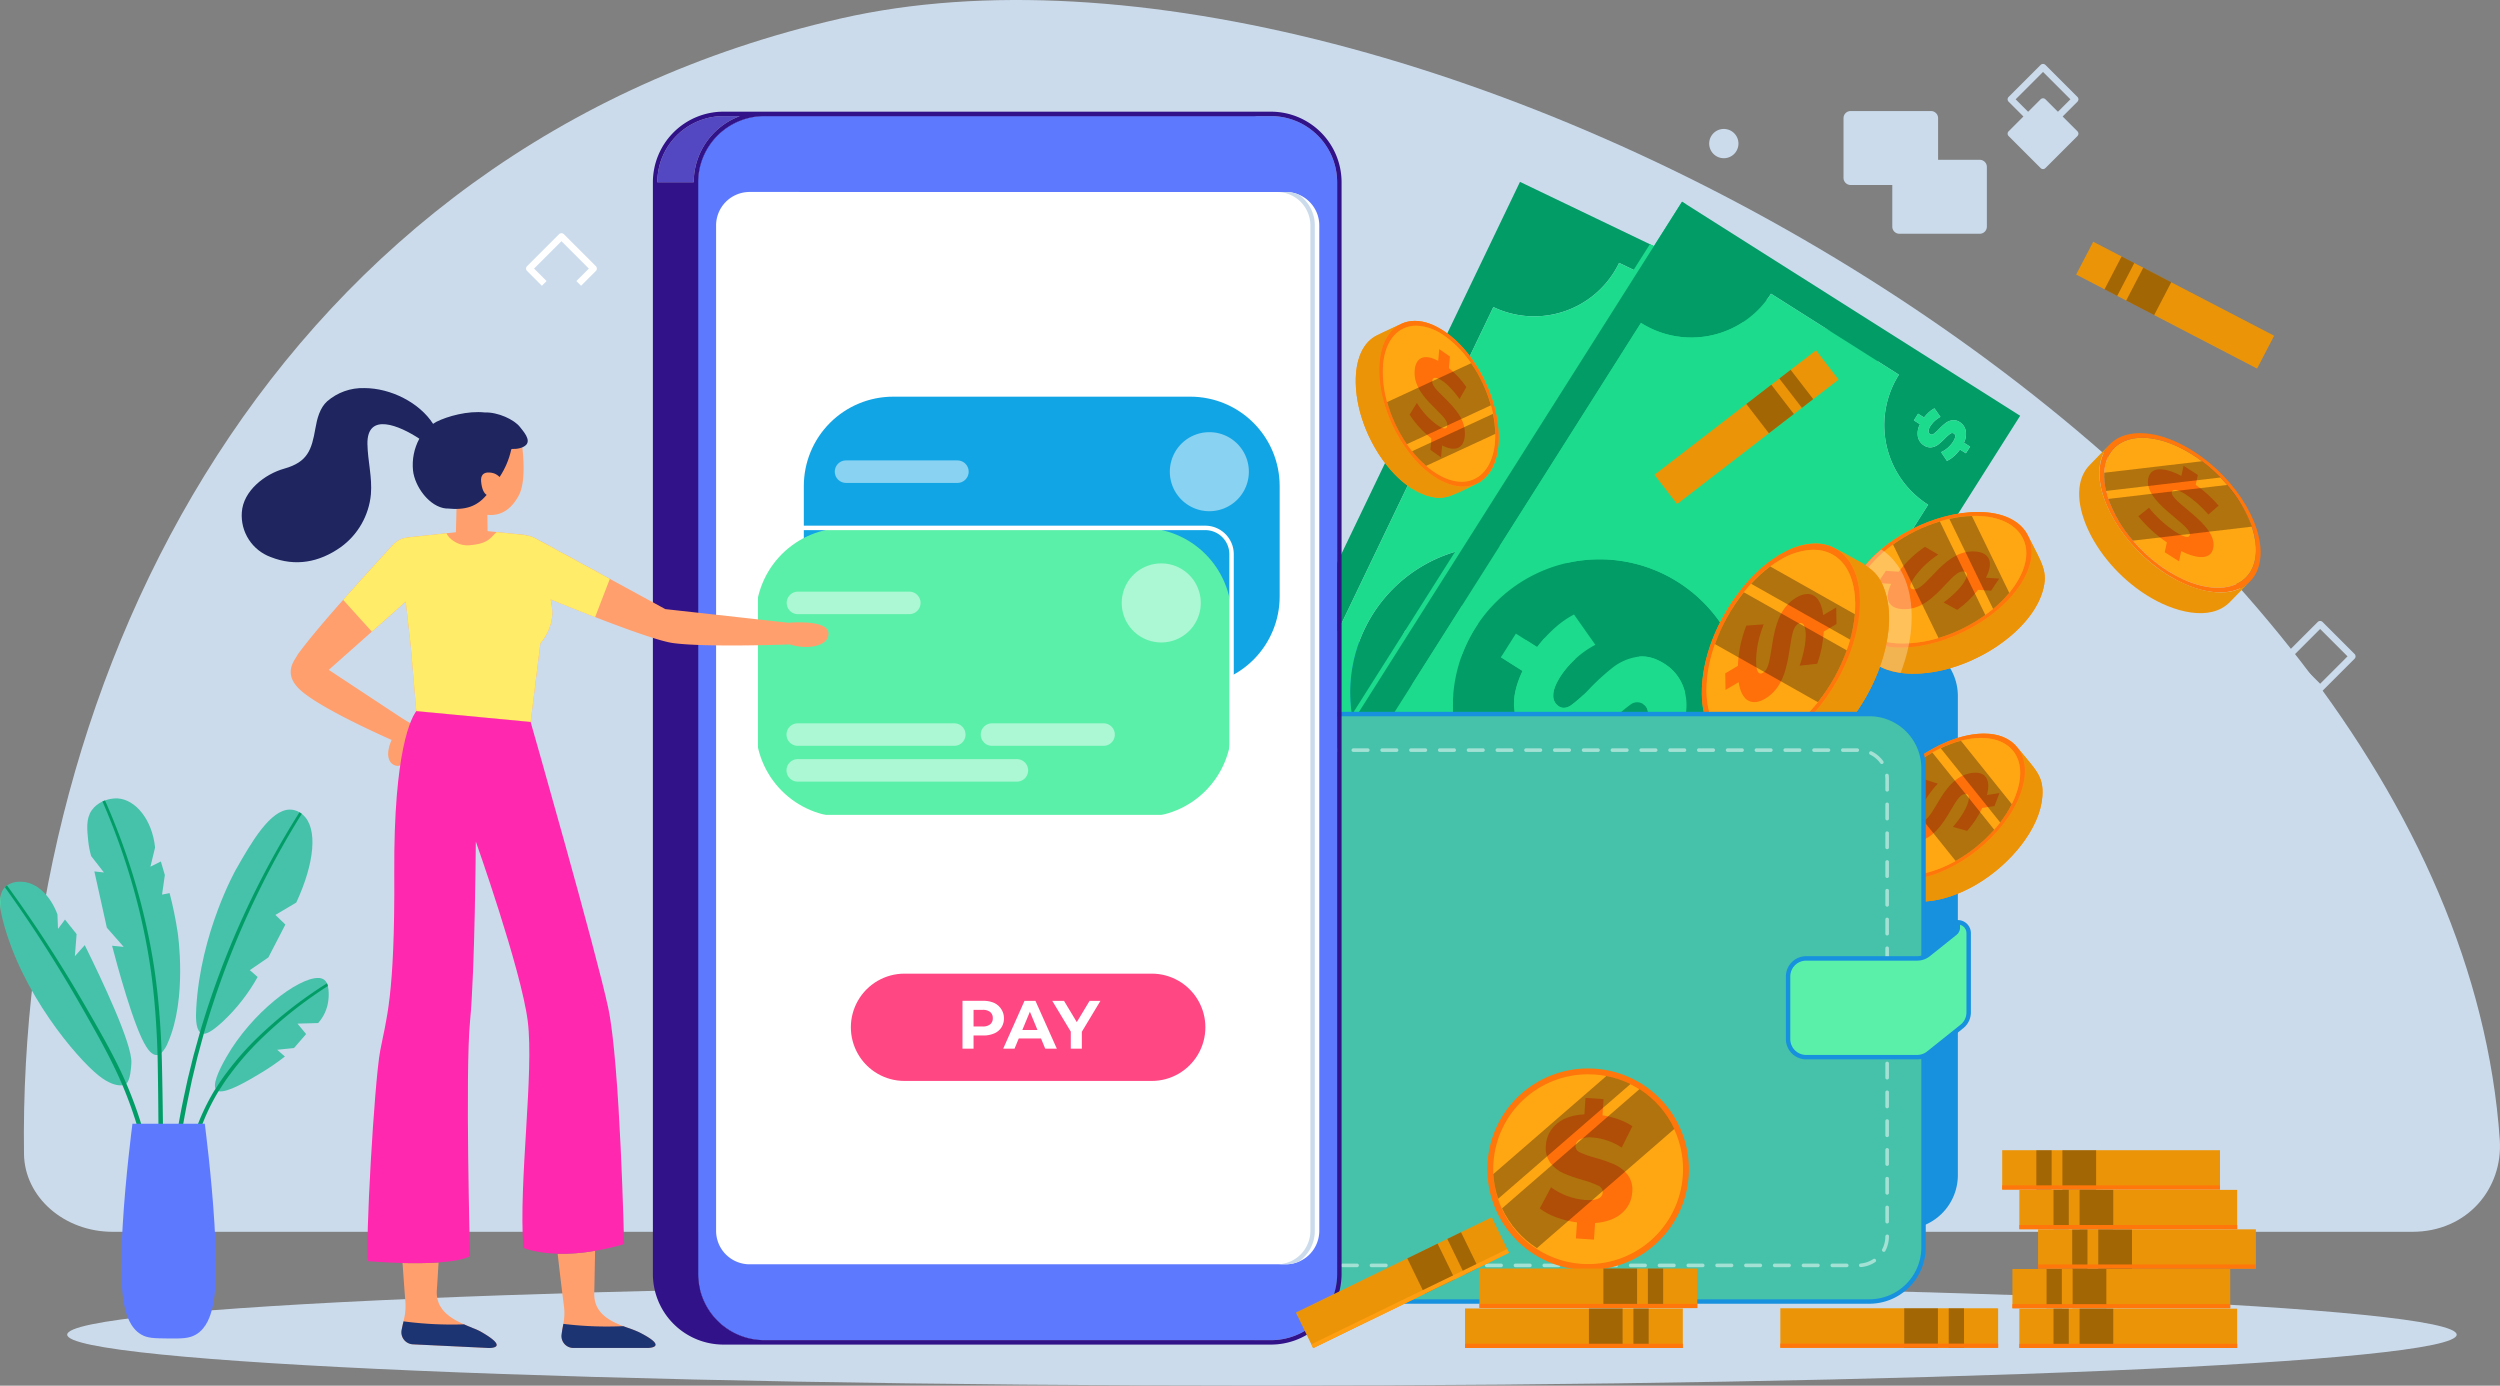 <svg xmlns="http://www.w3.org/2000/svg" xmlns:xlink="http://www.w3.org/1999/xlink" width="841.939" height="466.648" viewBox="0 0 841.939 466.648"><rect x="0" y="0" width="841.939" height="466.648" fill="#808080" stroke="none"/><defs><clipPath id="a"><rect width="841.939" height="466.648" fill="none"/></clipPath><clipPath id="b"><rect width="841.938" height="466.647" fill="none"/></clipPath><clipPath id="c"><rect width="31.845" height="24.903" fill="none"/></clipPath><clipPath id="d"><rect width="31.848" height="24.903" fill="none"/></clipPath><clipPath id="e"><rect width="23.85" height="23.838" fill="none"/></clipPath><clipPath id="f"><rect width="9.852" height="9.853" fill="none"/></clipPath><clipPath id="g"><rect width="9.853" height="9.852" fill="none"/></clipPath><clipPath id="h"><rect width="23.849" height="23.841" fill="none"/></clipPath><clipPath id="j"><path d="M1444.874,389.12l191.7-1.735,63.581-100.422-113.875-72.1-9.478,14.97-45.095-21.642Z" transform="translate(-1444.874 -208.191)" fill="none"/></clipPath><clipPath id="k"><path d="M2118.067,607.058c-3.407,5.1-5.419,11.33-2.706,16.8,3.388,6.833,4.365,8.872,4.881,9.717,5.564,8.991,20.6,7.889,30.709,4.525,12.408-4.127,25.676-13.762,29.08-25.147,2.065-6.9-.241-9.524-4.888-18.881-2.694-5.48-9.053-7.967-16.728-7.967-13.727,0-31.66,7.954-40.349,20.956" transform="translate(-2114.099 -586.102)" fill="none"/></clipPath><linearGradient id="l" x1="-9.286" y1="3.925" x2="-9.281" y2="3.925" gradientUnits="objectBoundingBox"><stop offset="0" stop-color="#ffb917"/><stop offset="1" stop-color="#ff920e"/></linearGradient><clipPath id="m"><path d="M2163.324,641.534c-17.487,11.824-39.543,12.518-45.088,1.353l4.394,8.849c5.628,11.335,27.91,10.261,45.087-1.352l.138-.091c6.4-4.357,12.91-10.917,15.1-18.23,2.065-6.9-.241-9.524-4.888-18.881,4.971,10.01-5.421,22.061-14.74,28.352" transform="translate(-2118.236 -613.182)" fill="none"/></clipPath><linearGradient id="n" x1="-7.507" y1="4.013" x2="-7.503" y2="4.013" gradientUnits="objectBoundingBox"><stop offset="0" stop-color="#ff9a0a"/><stop offset="0.231" stop-color="#ffcb0e"/><stop offset="0.24" stop-color="#ffcf1f"/><stop offset="0.25" stop-color="#ffd22b"/><stop offset="0.264" stop-color="#ffd432"/><stop offset="0.301" stop-color="#ffd534"/><stop offset="0.457" stop-color="#ffcb0e"/><stop offset="0.742" stop-color="#ff9a0a"/><stop offset="0.833" stop-color="#ffa80b"/><stop offset="1" stop-color="#ec9407"/></linearGradient><clipPath id="o"><path d="M2130.911,630.328c-14.129-.968-19.171-11.34-11.263-23.172a42.8,42.8,0,0,1,13.058-12.107c26.065-16.135,51.833-4.939,38.1,15.61-7.537,11.278-24.046,19.741-37.738,19.742q-1.092,0-2.156-.072m-12.848-23.281c-8.4,12.565-3.038,23.581,11.961,24.608s33.969-8.323,42.366-20.888,3.034-23.576-11.964-24.6c-.754-.052-1.521-.077-2.294-.077-14.589,0-32.1,9.032-40.069,20.96" transform="translate(-2114.092 -586.087)" fill="none"/></clipPath><linearGradient id="p" x1="-6.718" y1="3.897" x2="-6.714" y2="3.897" gradientUnits="objectBoundingBox"><stop offset="0" stop-color="#ff9e11"/><stop offset="1" stop-color="#ff760a"/></linearGradient><clipPath id="q"><path d="M2153.178,630.4c.139-.052.276-.106.414-.16-.138.055-.275.108-.414.16m-3.365-37.913c-9.927,2.983-20.2,9.462-25.81,17.863-7.907,11.832-2.866,22.2,11.263,23.172a42.5,42.5,0,0,0,17.911-3.122c-.328.124-.657.244-.986.364.329-.12.659-.24.986-.364a54.2,54.2,0,0,0,11.935-6.449q1.361-.981,2.629-2.037c.205-.171,1.546-1.344,1.546-1.344.447-.408,1.222-1.155,1.358-1.29a35.715,35.715,0,0,0,4.515-5.427c7.9-11.827,2.863-22.2-11.267-23.167q-1.081-.074-2.173-.073a41.788,41.788,0,0,0-11.907,1.875" transform="translate(-2120.263 -590.613)" fill="none"/></clipPath><linearGradient id="r" x1="-7.794" y1="4.571" x2="-7.79" y2="4.571" gradientUnits="objectBoundingBox"><stop offset="0" stop-color="#ffda1b"/><stop offset="1" stop-color="#ffa613"/></linearGradient><clipPath id="s"><path d="M2156.71,634.4l-4.341-.3-2.724,4.076,4.506.309c-2.645,5.459-.529,8.21,3.7,8.5,6.083.417,10.486-3.878,14.634-8.311,3.1-3.3,4.646-4.693,6.267-4.345.843.181,1.067.869.834,1.715-.833,3.015-5.077,6.746-7.763,8.7l4.584,2.479a33.223,33.223,0,0,0,7.006-6.735l4.382.3,2.724-4.076-4.465-.306c2.932-5.634.8-8.512-3.574-8.811a11.842,11.842,0,0,0-3.269.218c-4.55.961-8.2,4.667-11.382,8.055-3.114,3.276-4.554,4.557-6.157,4.447-3.2-.219,1.41-5.86,3.815-8.124a32.274,32.274,0,0,1,4.5-3.566l-4.444-2.614a36.152,36.152,0,0,0-8.833,8.387" transform="translate(-2149.645 -626.015)" fill="none"/></clipPath><linearGradient id="t" x1="-13.763" y1="8.414" x2="-13.756" y2="8.414" gradientUnits="objectBoundingBox"><stop offset="0" stop-color="#ff920e"/><stop offset="1" stop-color="#ff6f0a"/></linearGradient><clipPath id="v"><rect width="39.121" height="41.088" fill="none"/></clipPath><clipPath id="w"><path d="M2186.113,591.686a40.571,40.571,0,0,1,7.562-1l12.58,25.881a41,41,0,0,1-5.431,5.4l-14.711-30.277M2198.195,624l-15.3-31.464a53.731,53.731,0,0,0-15.761,7.766l15.3,31.468A53.694,53.694,0,0,0,2198.195,624" transform="translate(-2167.134 -590.681)" fill="none"/></clipPath><linearGradient id="x" x1="-12.368" y1="5.715" x2="-12.362" y2="5.715" gradientUnits="objectBoundingBox"><stop offset="0" stop-color="#fff"/><stop offset="0.127" stop-color="#cecece"/><stop offset="0.306" stop-color="#909090"/><stop offset="0.478" stop-color="#5c5c5c"/><stop offset="0.637" stop-color="#343434"/><stop offset="0.783" stop-color="#171717"/><stop offset="0.908" stop-color="#060606"/><stop offset="1"/></linearGradient><clipPath id="z"><rect width="63.3" height="78.216" fill="none"/></clipPath><clipPath id="aa"><path d="M2025.437,621.356c13.328,7.434,14.964,29.9,3.655,50.168s-31.28,30.68-44.607,23.246-14.964-29.9-3.656-50.169,31.28-30.68,44.608-23.245" transform="translate(-1973.312 -618.955)" fill="none"/></clipPath><radialGradient id="ab" cx="0.5" cy="0.5" r="0.401" gradientTransform="matrix(0.94, 0, 0, -0.657, -0.3, 4.707)" gradientUnits="objectBoundingBox"><stop offset="0" stop-color="#ba1a5e"/><stop offset="0.462" stop-color="#ba1a5e"/><stop offset="1" stop-color="#fff"/></radialGradient><clipPath id="ac"><path d="M2134.568,868.374c-2.087,5.445-2.642,11.647,1.026,16.146,4.579,5.624,5.915,7.31,6.571,7.983,7.052,7.167,20.761,2.981,29.431-2.267,10.637-6.439,20.914-18.166,21.675-29.44.462-6.835-2.229-8.781-8.507-16.481-2.569-3.177-6.511-4.6-11.1-4.6-13.6,0-32.893,12.469-39.1,28.656" transform="translate(-2132.919 -839.718)" fill="none"/></clipPath><linearGradient id="ad" x1="-9.563" y1="3.482" x2="-9.559" y2="3.482" xlink:href="#l"/><clipPath id="ae"><path d="M2183.335,884.741c-13.728,14.645-34.036,19.931-41.527,10.744l5.938,7.281c7.6,9.327,28.042,3.641,41.526-10.743.035-.038.073-.075.109-.113,5.02-5.388,9.675-12.842,10.164-20.083.462-6.835-2.229-8.781-8.507-16.481,6.717,8.237-.385,21.6-7.7,29.395" transform="translate(-2141.808 -855.346)" fill="none"/></clipPath><linearGradient id="af" x1="-7.64" y1="2.81" x2="-7.636" y2="2.81" xlink:href="#n"/><clipPath id="ag"><path d="M2136.06,868.248a40.693,40.693,0,0,1,9.561-13.975c20.776-20.448,47.028-15.489,38.617,6.458-4.861,12.686-19.607,24.569-32.856,26.636a24.809,24.809,0,0,1-3.82.31c-10.75,0-15.857-8.065-11.5-19.429m33.4-28.049c-14.125,2.2-29.75,14.867-34.891,28.281s2.147,22.507,16.271,20.3,29.75-14.868,34.893-28.287c4.623-12.063-.807-20.626-12.219-20.627a26.329,26.329,0,0,0-4.054.329" transform="translate(-2132.918 -839.87)" fill="none"/></clipPath><linearGradient id="ah" x1="-7.208" y1="2.844" x2="-7.205" y2="2.844" xlink:href="#p"/><clipPath id="ai"><path d="M2171.135,884.156q.18-.12.36-.243-.179.123-.36.243m1.589-39.092a38.08,38.08,0,0,0-12.679,4.635c-8.578,4.856-16.737,13.024-20.176,22-4.843,12.637,2.016,21.2,15.322,19.118a40.41,40.41,0,0,0,15.944-6.658c-.275.182-.552.36-.828.538.277-.178.553-.356.828-.538a51.558,51.558,0,0,0,9.72-8.5q1.056-1.2,2.009-2.442c.154-.2,1.151-1.572,1.151-1.572.329-.472.89-1.328.988-1.482a33.9,33.9,0,0,0,3.044-5.983c4.353-11.359-.754-19.424-11.5-19.424a24.81,24.81,0,0,0-3.82.31" transform="translate(-2138.316 -844.753)" fill="none"/></clipPath><linearGradient id="aj" x1="-8.254" y1="3.164" x2="-8.25" y2="3.164" xlink:href="#r"/><clipPath id="ak"><path d="M2189.307,884.686a11.233,11.233,0,0,0-2.986.89c-4.016,1.85-6.621,6.053-8.86,9.865-2.2,3.693-3.265,5.184-4.774,5.42-3.014.47.074-5.731,1.828-8.337a30.647,30.647,0,0,1,3.427-4.254l-4.671-1.489a34.369,34.369,0,0,0-6.427,9.636l-4.088.638-1.668,4.354,4.244-.662c-1.3,5.619,1.237,7.724,5.217,7.1,5.73-.894,8.908-5.8,11.821-10.786,2.179-3.717,3.321-5.331,4.9-5.349.821-.009,1.173.581,1.134,1.415-.138,2.971-3.289,7.324-5.367,9.7l4.773,1.334a31.613,31.613,0,0,0,5.079-7.721l4.127-.644,1.668-4.353-4.2.656c1.363-5.2-.527-7.526-3.861-7.527a8.515,8.515,0,0,0-1.308.107" transform="translate(-2161.088 -884.579)" fill="none"/></clipPath><linearGradient id="al" x1="-14.197" y1="5.29" x2="-14.19" y2="5.29" xlink:href="#t"/><clipPath id="an"><rect width="39.7" height="40.47" fill="none"/></clipPath><clipPath id="ao"><path d="M2183.837,850.526a38.6,38.6,0,0,1,6.8-2.523l17.113,21.354a38.876,38.876,0,0,1-3.9,6.151l-20.014-24.982m18.005,27.424-20.81-25.958a51.084,51.084,0,0,0-12.982,10.518l20.807,25.963a51.066,51.066,0,0,0,12.986-10.523" transform="translate(-2168.05 -848.003)" fill="none"/></clipPath><linearGradient id="ap" x1="-11.368" y1="4.04" x2="-11.363" y2="4.04" xlink:href="#x"/><clipPath id="aq"><path d="M1948.22,672.878c.108,6.969,2.251,14.1,8.321,17.456,7.583,4.2,9.815,5.477,10.842,5.933,11.012,4.813,24.358-5.929,31.642-15.608,8.937-11.876,15.119-29.457,10.948-42.3-2.528-7.788-6.379-8.75-16.77-14.5a13.876,13.876,0,0,0-6.857-1.74c-16.766,0-38.5,26.543-38.127,50.762" transform="translate(-1948.215 -622.116)" fill="none"/></clipPath><linearGradient id="ar" x1="-6.335" y1="3.622" x2="-6.331" y2="3.622" xlink:href="#l"/><clipPath id="as"><path d="M2017.484,664.067c-8.714,22.354-28.891,37.254-41.29,30.394l9.826,5.436c12.586,6.964,32.73-8.436,41.29-30.393.022-.058.047-.116.07-.174,3.173-8.211,5.02-18.551,2.341-26.8-2.528-7.788-6.379-8.75-16.77-14.5,11.116,6.15,9.183,24.133,4.533,36.037" transform="translate(-1976.194 -628.03)" fill="none"/></clipPath><linearGradient id="at" x1="-5.826" y1="3.257" x2="-5.823" y2="3.257" xlink:href="#n"/><clipPath id="au"><path d="M1949.774,672.12a48.632,48.632,0,0,1,4.389-19.758c13.951-31.928,45.281-38.106,45.715-10.017.25,16.236-10.821,35.98-24.6,44.168a22.643,22.643,0,0,1-11.39,3.576c-8.212,0-13.938-6.566-14.114-17.969m24.572-45.976c-14.689,8.73-26.389,29.729-26.124,46.9s12.395,24.014,27.084,15.285,26.389-29.729,26.124-46.905c-.187-12.1-6.271-19.073-14.991-19.073a24.03,24.03,0,0,0-12.093,3.8" transform="translate(-1948.217 -622.349)" fill="none"/></clipPath><linearGradient id="av" x1="-6.623" y1="3.057" x2="-6.619" y2="3.057" xlink:href="#p"/><clipPath id="aw"><path d="M1993.737,676.9l-.005.008q.145-.21.287-.423-.14.209-.282.415M1978.1,632.84a45.524,45.524,0,0,0-12,10.782c-7.356,9.2-12.773,21.9-12.6,33.379.249,16.174,11.665,22.616,25.5,14.393a48.3,48.3,0,0,0,14.729-14.486c-.225.327-.454.65-.683.973.231-.326.462-.651.688-.98a61.6,61.6,0,0,0,6.993-13.739q.639-1.8,1.142-3.6c.082-.292.578-2.256.578-2.256.155-.67.4-1.87.436-2.084a40.614,40.614,0,0,0,.716-7.991c-.176-11.4-5.9-17.961-14.113-17.962a22.639,22.639,0,0,0-11.391,3.576" transform="translate(-1953.495 -629.264)" fill="none"/></clipPath><linearGradient id="ax" x1="-7.559" y1="3.41" x2="-7.555" y2="3.41" xlink:href="#r"/><clipPath id="ay"><path d="M1999,681.191a13.435,13.435,0,0,0-2.917,2.316c-3.633,3.839-4.652,9.661-5.44,14.887-.8,5.075-1.314,7.2-2.885,8.137-3.135,1.863-2.467-6.391-1.681-10.062a36.677,36.677,0,0,1,1.909-6.245l-5.845.427A41.1,41.1,0,0,0,1979.3,704.2l-4.252,2.527.086,5.572,4.414-2.623c1.053,6.814,4.809,8.019,8.947,5.56,5.959-3.54,7.3-10.4,8.315-17.225.764-5.093,1.313-7.392,3.053-8.113.906-.375,1.56.123,1.888,1.065,1.169,3.358-.39,9.589-1.638,13.153l5.888-.643a37.768,37.768,0,0,0,2.2-10.825l4.292-2.551-.086-5.572-4.374,2.6c-.624-4.973-2.67-7.128-5.3-7.128a7.478,7.478,0,0,0-3.737,1.2" transform="translate(-1975.046 -679.995)" fill="none"/></clipPath><linearGradient id="az" x1="-10.959" y1="5.239" x2="-10.953" y2="5.239" xlink:href="#t"/><clipPath id="bb"><rect width="47.087" height="45.689" fill="none"/></clipPath><clipPath id="bc"><path d="M1975.459,654.326a46.115,46.115,0,0,1,6.422-5.825l28.485,16.075a46.522,46.522,0,0,1-1.589,8.559l-33.318-18.81m32.176,22.413L1973,657.2a61.061,61.061,0,0,0-9.723,17.445l34.634,19.546a61.029,61.029,0,0,0,9.724-17.451" transform="translate(-1963.277 -648.501)" fill="none"/></clipPath><linearGradient id="bd" x1="-9.495" y1="4.765" x2="-9.49" y2="4.765" xlink:href="#x"/><clipPath id="be"><path d="M1893.991,442.932l7.605,9.868,54.382-41.913-7.6-9.868-54.382,41.913" transform="translate(-1893.991 -401.02)" fill="none"/></clipPath><linearGradient id="bf" x1="-6.785" y1="4.581" x2="-6.781" y2="4.581" xlink:href="#n"/><clipPath id="bh"><rect width="22.532" height="21.37" fill="none"/></clipPath><clipPath id="bi"><path d="M2007.557,428.364l7.605,9.868-8.416,6.486-7.605-9.868,8.416-6.486m2.694-2.076,7.605,9.868,3.817-2.942-7.605-9.868-3.817,2.942" transform="translate(-1999.141 -423.346)" fill="none"/></clipPath><linearGradient id="bj" x1="-18.931" y1="11.326" x2="-18.922" y2="11.326" xlink:href="#x"/><clipPath id="bk"><path d="M1567.276,368.367c-6.144,2.9-7.977,3.736-8.737,4.181-8.1,4.8-7.379,18.209-4.556,27.273,3.463,11.121,11.817,23.1,21.9,26.329,6.111,1.956,8.486-.052,16.9-4.03,13.739-6.43,7.229-38.643-10.592-51.055-3.1-2.156-6.687-3.73-10.232-3.73a10.831,10.831,0,0,0-4.681,1.033" transform="translate(-1552.033 -367.334)" fill="none"/></clipPath><linearGradient id="bl" x1="-6.496" y1="5.535" x2="-6.491" y2="5.535" xlink:href="#l"/><clipPath id="bm"><path d="M1559.349,374.474c-10.191,4.819-9.615,24.682.434,40.178,3.849,5.9,9.581,11.809,16.055,13.882,6.111,1.956,8.487-.052,16.9-4.03-9,4.256-19.555-5.206-25-13.613-10.231-15.776-10.473-35.432-.433-40.178Z" transform="translate(-1551.971 -370.712)" fill="none"/></clipPath><linearGradient id="bn" x1="-6.868" y1="5.02" x2="-6.863" y2="5.02" xlink:href="#n"/><clipPath id="bo"><path d="M1597.075,417.97c-10.443-7.273-17.934-23.353-16.836-35.867,1.1-12.567,10.428-16.879,20.83-9.635a38.115,38.115,0,0,1,10.559,11.836c11.18,18.86,6.669,37.249-4.895,37.251-2.838,0-6.1-1.106-9.659-3.586m-18-36.68c-1.171,13.34,6.831,30.4,17.879,38.089s20.945,3.105,22.116-10.235-6.831-30.4-17.874-38.086c-3.632-2.53-7.141-3.732-10.256-3.732-6.359,0-11.079,5.01-11.865,13.963" transform="translate(-1578.959 -367.327)" fill="none"/></clipPath><linearGradient id="bp" x1="-6.731" y1="4.887" x2="-6.727" y2="4.887" xlink:href="#p"/><clipPath id="bq"><path d="M1585.663,402.382q-.07-.188-.138-.376l0-.008q.069.192.141.384m-2.61-16.377A37.86,37.86,0,0,0,1585.523,402l-.086-.243c.03.084.059.167.089.251a48.282,48.282,0,0,0,5.541,10.744q.85,1.229,1.769,2.376c.148.186,1.171,1.4,1.171,1.4.355.405,1.008,1.108,1.126,1.232a31.7,31.7,0,0,0,4.756,4.113c10.4,7.242,19.723,2.929,20.826-9.638a35.673,35.673,0,0,0-1.364-12.571c-2.487-8.892-8.081-18.148-15.467-23.292a17.247,17.247,0,0,0-9.66-3.516c-5.987,0-10.43,4.716-11.171,13.15" transform="translate(-1582.946 -372.855)" fill="none"/></clipPath><linearGradient id="br" x1="-7.871" y1="5.408" x2="-7.865" y2="5.408" xlink:href="#r"/><clipPath id="bs"><path d="M1623.377,403.658c-4.968-2.707-7.567-.86-7.909,3.032a10.544,10.544,0,0,0,.138,2.915c.779,4.068,4.016,7.382,6.98,10.275,2.864,2.829,3.98,4.134,3.855,5.56-.25,2.847-5.195-1.356-7.171-3.537a28.8,28.8,0,0,1-3.1-4.073l-2.4,3.913a32.213,32.213,0,0,0,7.318,8.011l-.339,3.861,3.584,2.5.352-4.009c4.816,2.45,7.3.612,7.632-3.147.475-5.411-3.274-9.405-7.151-13.175-2.89-2.817-4.1-4.219-3.763-5.655.176-.748.792-.936,1.542-.713,2.671.793,5.921,4.637,7.617,7.062l2.286-4.04a29.585,29.585,0,0,0-5.879-6.355c.194-2.209.148-1.679.342-3.9l-3.583-2.5Z" transform="translate(-1613.767 -399.686)" fill="none"/></clipPath><linearGradient id="bt" x1="-15.595" y1="8.63" x2="-15.585" y2="8.63" xlink:href="#t"/><clipPath id="bv"><rect width="36.4" height="34.564" fill="none"/></clipPath><clipPath id="bw"><path d="M1623.584,432.863a36.177,36.177,0,0,1,.766,6.752l-23.266,10.761a36.5,36.5,0,0,1-4.717-4.928l27.217-12.584M1594.6,443.071l28.284-13.087a47.848,47.848,0,0,0-6.646-14.17L1587.948,428.9a47.831,47.831,0,0,0,6.65,14.174" transform="translate(-1587.948 -415.813)" fill="none"/></clipPath><linearGradient id="bx" x1="-10" y1="7.744" x2="-9.993" y2="7.744" xlink:href="#x"/><clipPath id="by"><path d="M1317.261,967.837a18.244,18.244,0,0,0,18.244,18.244h223.8a18.244,18.244,0,0,0,18.244-18.244V806.477a18.244,18.244,0,0,0-18.244-18.244H1329.424a12.163,12.163,0,0,1-12.163-12.163Z" transform="translate(-1317.261 -776.07)" fill="none"/></clipPath><linearGradient id="bz" x1="-1.067" y1="0.927" x2="-1.066" y2="0.927" gradientUnits="objectBoundingBox"><stop offset="0" stop-color="#5bf0a9"/><stop offset="1" stop-color="#46c2aa"/></linearGradient><clipPath id="cb"><rect width="247.906" height="179.983" fill="none"/></clipPath><clipPath id="cc"><path d="M2104.15,1057.581a2.432,2.432,0,0,1-.913,1.9l-8.979,7.183a6.068,6.068,0,0,1-3.791,1.33h-37.4a6.081,6.081,0,0,0-6.081,6.081v21.082a6.081,6.081,0,0,0,6.081,6.081h37.4a6.079,6.079,0,0,0,3.8-1.333l11.255-9a6.082,6.082,0,0,0,2.282-4.748V1059.48a3.649,3.649,0,0,0-3.649-3.649Z" transform="translate(-2046.985 -1055.831)" fill="none"/></clipPath><linearGradient id="cd" x1="-7.893" y1="2.412" x2="-7.889" y2="2.412" gradientUnits="objectBoundingBox"><stop offset="0" stop-color="#46c2aa"/><stop offset="1" stop-color="#5bf0a9"/></linearGradient><clipPath id="cf"><path d="M2376.751,287.786l60.924,31.66,5.745-11.055-60.923-31.66Z" transform="translate(-2376.751 -276.731)" fill="none"/></clipPath><linearGradient id="cg" x1="-10.168" y1="5.114" x2="-10.163" y2="5.114" xlink:href="#n"/><clipPath id="ci"><rect width="22.464" height="19.743" fill="none"/></clipPath><clipPath id="cj"><path d="M2416.5,308.441l5.745-11.055,9.428,4.9-5.745,11.055-9.428-4.9m-3.018-1.568,5.745-11.055-4.276-2.222-5.745,11.055,4.276,2.222" transform="translate(-2409.205 -293.596)" fill="none"/></clipPath><linearGradient id="ck" x1="-30.163" y1="18.217" x2="-30.151" y2="18.217" xlink:href="#x"/><clipPath id="cl"><rect width="61.117" height="60.634" fill="none"/></clipPath><clipPath id="cm"><path d="M2459.547,542.469c1.221-5.588-.818-11.929-3.506-16.95,1.614,3.02-1.259-3.118-5.82-8.465q-1.094-1.282-2.289-2.512a52.6,52.6,0,0,0-6.21-5.465c-15.014-11.212-30.039-10.234-32.562,1.311a15.862,15.862,0,0,0-.337,2.557,21.381,21.381,0,0,0,.5,5.592s.077.344.12.527c.211.889.467,1.789.779,2.694a43.719,43.719,0,0,0,8.267,14.045,52.369,52.369,0,0,0,11.6,10.129c13.917,8.86,27.1,7.306,29.456-3.463" transform="translate(-2408.799 -501.178)" fill="none"/></clipPath><linearGradient id="cn" x1="-9.199" y1="4.332" x2="-9.195" y2="4.332" xlink:href="#r"/><clipPath id="co"><path d="M2457.309,539.707c2.5-11.441-7.456-28.341-22.228-37.746s-28.781-7.763-31.281,3.678,7.455,28.336,22.228,37.741,28.781,7.764,31.281-3.672m-31.017,2.469c-14.556-9.267-23.158-25.356-20.931-35.544,2.354-10.773,15.54-12.324,29.456-3.463,13.079,8.327,23.43,24.107,20.93,35.544-2.354,10.769-15.539,12.323-29.455,3.463" transform="translate(-2403.416 -495.855)" fill="none"/></clipPath><linearGradient id="cp" x1="-8.315" y1="4.018" x2="-8.311" y2="4.018" xlink:href="#p"/><clipPath id="cq"><path d="M2473.157,561.065c1.793-8.206-15.4-15.918-13.86-19.161,1-2.1,7.717,2.505,12.249,7.769l3.434-2.992a41.831,41.831,0,0,0-7.714-6.993l.73-3.341-4.8-3.056-.744,3.4c-4.291-2.288-10.115-3.906-11.137.769-1.724,7.887,13.776,15.158,13.974,18.75.194,3.518-9.062-2.759-13.739-8.8l-3.585,2.864a45.307,45.307,0,0,0,9.6,8.792l-.723,3.31,4.8,3.056.751-3.436c4.158,2.114,9.783,3.571,10.767-.932" transform="translate(-2447.964 -533.291)" fill="none"/></clipPath><linearGradient id="cr" x1="-18.856" y1="7.691" x2="-18.848" y2="7.691" xlink:href="#t"/><clipPath id="cs"><path d="M2437.771,554.711l-6.827,6.99c-6.61,6.779-19.067,3.427-28.154-2.354-18.464-11.737-28.369-34.289-19.09-43.774l6.816-7c-9.7,9.943,1.611,32.647,19.1,43.782,8.379,5.333,21.248,9.427,28.153,2.353" transform="translate(-2380.166 -508.576)" fill="none"/></clipPath><linearGradient id="ct" x1="-7.836" y1="3.793" x2="-7.833" y2="3.793" xlink:href="#n"/><clipPath id="cu"><rect width="49.685" height="26.726" fill="none"/></clipPath><clipPath id="cv"><path d="M2447.934,533.5a52.364,52.364,0,0,0-6.21-5.465l-32.9,3.868a21.746,21.746,0,0,0,.618,6.118l38.492-4.522m10.55,16.554-40,4.707a44.1,44.1,0,0,1-8.267-14.045l40-4.7a43.874,43.874,0,0,1,8.261,14.042" transform="translate(-2408.799 -528.032)" fill="none"/></clipPath><linearGradient id="cw" x1="-12.601" y1="6.361" x2="-12.596" y2="6.361" xlink:href="#x"/><clipPath id="cx"><path d="M821.518,132.908a22.3,22.3,0,0,0-22.27,22.27V522.872a22.294,22.294,0,0,0,22.27,22.268H992.17a22.294,22.294,0,0,0,22.269-22.268V155.178a22.3,22.3,0,0,0-22.269-22.27Z" transform="translate(-799.248 -132.908)" fill="none"/></clipPath><linearGradient id="cy" x1="-0.373" y1="0.977" x2="-0.372" y2="0.977" gradientUnits="objectBoundingBox"><stop offset="0" stop-color="#90b4ff"/><stop offset="1" stop-color="#5d7aff"/></linearGradient><clipPath id="da"><path d="M992.119,1114.6a18.068,18.068,0,0,0,0,36.136h83.256a18.068,18.068,0,0,0,0-36.136Z" transform="translate(-974.051 -1114.599)" fill="none"/></clipPath><linearGradient id="db" x1="-2.351" y1="1.826" x2="-2.348" y2="1.826" gradientUnits="objectBoundingBox"><stop offset="0" stop-color="#ff859b"/><stop offset="0.005" stop-color="#ff859b"/><stop offset="0.995" stop-color="#ff4783"/><stop offset="1" stop-color="#ff4783"/></linearGradient><clipPath id="dd"><path d="M30.1,0H130.155a30.1,30.1,0,0,1,30.1,30.1v37.2A30.095,30.095,0,0,1,130.156,97.39H30.1A30.1,30.1,0,0,1,0,67.294V30.1A30.1,30.1,0,0,1,30.1,0Z" fill="none"/></clipPath><linearGradient id="de" x1="-1.371" y1="2.229" x2="-1.37" y2="2.229" gradientUnits="objectBoundingBox"><stop offset="0" stop-color="#25b3d0"/><stop offset="0.005" stop-color="#25b3d0"/><stop offset="1" stop-color="#12a5e5"/></linearGradient><clipPath id="dg"><rect width="139.508" height="73.489" fill="none"/></clipPath><clipPath id="dh"><path d="M30.1,0h100.06a30.1,30.1,0,0,1,30.1,30.1v37.2a30.1,30.1,0,0,1-30.1,30.1H30.1A30.1,30.1,0,0,1,0,67.294V30.1A30.1,30.1,0,0,1,30.1,0Z" fill="none"/></clipPath><linearGradient id="di" x1="-1.285" y1="1.96" x2="-1.283" y2="1.96" xlink:href="#cd"/><clipPath id="dl"><rect width="73.353" height="13.236" fill="none"/></clipPath><linearGradient id="dm" x1="-9.324" y1="3.634" x2="-9.32" y2="3.634" xlink:href="#n"/><clipPath id="do"><rect width="20.134" height="13.235" fill="none"/></clipPath><clipPath id="dp"><path d="M2380.981,1407.3h11.352v13.236h-11.352Zm-3.633,0H2372.2v13.236h5.148Z" transform="translate(-2372.2 -1407.296)" fill="none"/></clipPath><linearGradient id="dq" x1="-36.584" y1="2.471" x2="-36.569" y2="2.471" xlink:href="#x"/><clipPath id="dr"><rect width="73.353" height="1.409" fill="none"/></clipPath><linearGradient id="ds" x1="-9.357" y1="28.965" x2="-9.353" y2="28.965" xlink:href="#p"/><clipPath id="dt"><path d="M2303.773,1452.715v13.236h73.353v-13.236h-73.353" transform="translate(-2303.773 -1452.715)" fill="none"/></clipPath><linearGradient id="du" x1="-9.207" y1="2.724" x2="-9.203" y2="2.724" xlink:href="#n"/><clipPath id="dw"><rect width="20.131" height="13.236" fill="none"/></clipPath><clipPath id="dx"><path d="M2351.629,1452.715h11.351v13.236h-11.351Zm-3.634,0h-5.148v13.236H2348Z" transform="translate(-2342.847 -1452.715)" fill="none"/></clipPath><linearGradient id="dy" x1="-36.131" y1="1.899" x2="-36.116" y2="1.899" xlink:href="#x"/><linearGradient id="ea" x1="-9.239" y1="19.483" x2="-9.235" y2="19.483" xlink:href="#p"/><clipPath id="eb"><path d="M2292.071,1316.708l0,13.236,73.354-.017,0-13.236-73.353.017" transform="translate(-2292.071 -1316.691)" fill="none"/></clipPath><linearGradient id="ec" x1="-9.159" y1="5.437" x2="-9.155" y2="5.437" xlink:href="#n"/><clipPath id="ee"><rect width="20.134" height="13.24" fill="none"/></clipPath><clipPath id="ef"><path d="M2339.931,1329.962l0-13.236,11.352,0,0,13.236-11.352,0m-3.634,0,0-13.236h-5.148l0,13.236h5.148" transform="translate(-2331.146 -1316.724)" fill="none"/></clipPath><linearGradient id="eg" x1="-35.947" y1="3.611" x2="-35.932" y2="3.611" xlink:href="#x"/><linearGradient id="ei" x1="-9.192" y1="46.822" x2="-9.188" y2="46.822" xlink:href="#p"/><clipPath id="ej"><path d="M2311.717,1362.133l0,13.236,73.354-.017,0-13.236-73.353.017" transform="translate(-2311.717 -1362.116)" fill="none"/></clipPath><linearGradient id="ek" x1="-9.237" y1="4.529" x2="-9.233" y2="4.529" xlink:href="#n"/><clipPath id="em"><rect width="20.137" height="13.24" fill="none"/></clipPath><clipPath id="en"><path d="M2359.576,1375.387l0-13.236,11.351,0,0,13.236-11.352,0m-3.633,0,0-13.236-5.148,0,0,13.235h5.148" transform="translate(-2350.791 -1362.149)" fill="none"/></clipPath><linearGradient id="eo" x1="-36.25" y1="3.039" x2="-36.235" y2="3.039" xlink:href="#x"/><linearGradient id="eq" x1="-9.271" y1="37.556" x2="-9.267" y2="37.556" xlink:href="#p"/><linearGradient id="es" x1="-9.238" y1="1.814" x2="-9.234" y2="1.814" xlink:href="#n"/><clipPath id="eu"><rect width="20.134" height="13.236" fill="none"/></clipPath><clipPath id="ev"><path d="M2359.573,1498.134h11.351v13.236h-11.351Zm-3.633,0h-5.148v13.236h5.148Z" transform="translate(-2350.791 -1498.134)" fill="none"/></clipPath><linearGradient id="ew" x1="-36.254" y1="1.326" x2="-36.239" y2="1.326" xlink:href="#x"/><linearGradient id="ey" x1="-9.271" y1="10.001" x2="-9.267" y2="10.001" xlink:href="#p"/><clipPath id="ez"><path d="M1702.775,1254.581a33.945,33.945,0,1,0,36.178-31.379q-1.18-.08-2.345-.079a33.869,33.869,0,0,0-33.832,31.458" transform="translate(-1702.695 -1223.123)" fill="none"/></clipPath><linearGradient id="fa" x1="-4.951" y1="1.24" x2="-4.948" y2="1.24" xlink:href="#p"/><clipPath id="fb"><path d="M1709.5,1259.437a31.966,31.966,0,1,0,34.068-29.549q-1.111-.075-2.208-.075a31.9,31.9,0,0,0-31.86,29.624" transform="translate(-1709.422 -1229.813)" fill="none"/></clipPath><linearGradient id="fc" x1="-5.288" y1="1.286" x2="-5.285" y2="1.286" xlink:href="#r"/><clipPath id="fd"><path d="M1777.724,1262.437q-5.97.3-9.318,3.185a10.084,10.084,0,0,0-3.647,7.209,8.476,8.476,0,0,0,1.522,5.967,11.247,11.247,0,0,0,4.389,3.458,50.655,50.655,0,0,0,6.553,2.29,30.481,30.481,0,0,1,5.182,1.894,2.38,2.38,0,0,1,1.491,2.351q-.2,2.867-5.966,2.477a22.557,22.557,0,0,1-11.45-4.265l-3.793,7.123a20.763,20.763,0,0,0,5.442,2.922,31.912,31.912,0,0,0,7.1,1.771l-.37,5.384,6.072.412.383-5.585q5.776-.467,9-3.307a9.951,9.951,0,0,0,3.506-7.017,8.318,8.318,0,0,0-1.549-5.943,11.6,11.6,0,0,0-4.39-3.432,49.28,49.28,0,0,0-6.579-2.291,29.387,29.387,0,0,1-5.112-1.813,2.273,2.273,0,0,1-1.474-2.222,2.648,2.648,0,0,1,1.523-2.2,8.3,8.3,0,0,1,4.412-.585,20.75,20.75,0,0,1,9.63,3.383l3.594-7.187a20.572,20.572,0,0,0-4.6-2.283,29.707,29.707,0,0,0-5.472-1.383l.373-5.434-6.072-.412Z" transform="translate(-1762.688 -1256.902)" fill="none"/></clipPath><linearGradient id="fe" x1="-9.222" y1="1.792" x2="-9.217" y2="1.792" xlink:href="#t"/><clipPath id="fg"><rect width="60.92" height="57.962" fill="none"/></clipPath><clipPath id="fh"><path d="M1770.5,1249.649l-46.267,40.138a32.029,32.029,0,0,1-11.733-13.394l46.267-40.138a31.975,31.975,0,0,1,11.733,13.394m-22.863-17.824-38.057,33.008a31.381,31.381,0,0,0,1.611,8.319l44.524-38.61a31.659,31.659,0,0,0-8.078-2.717" transform="translate(-1709.582 -1231.825)" fill="none"/></clipPath><linearGradient id="fi" x1="-5.849" y1="1.399" x2="-5.846" y2="1.399" xlink:href="#x"/><clipPath id="fj"><rect width="73.353" height="13.31" fill="none"/></clipPath><linearGradient id="fk" x1="-35.737" y1="0.945" x2="-35.717" y2="0.945" xlink:href="#n"/><clipPath id="fm"><rect width="20.134" height="13.31" fill="none"/></clipPath><clipPath id="fn"><path d="M1835.509,1452.2h11.352v13.31h-11.352Zm20.133,0h-5.148v13.31h5.148Z" transform="translate(-1835.509 -1452.205)" fill="none"/></clipPath><linearGradient id="fo" x1="-23.028" y1="2.211" x2="-23.016" y2="2.211" xlink:href="#x"/><clipPath id="fp"><rect width="73.353" height="1.417" fill="none"/></clipPath><linearGradient id="fq" x1="-6.793" y1="19.436" x2="-6.789" y2="19.436" xlink:href="#p"/><linearGradient id="fs" x1="-35.407" y1="0.763" x2="-35.387" y2="0.763" xlink:href="#n"/><clipPath id="fv"><path d="M1818.943,1497.88h11.352v13.31h-11.352Zm20.133,0h-5.148v13.31h5.148Z" transform="translate(-1818.943 -1497.88)" fill="none"/></clipPath><linearGradient id="fw" x1="-22.82" y1="1.509" x2="-22.807" y2="1.509" xlink:href="#x"/><linearGradient id="fy" x1="-6.726" y1="9.952" x2="-6.722" y2="9.952" xlink:href="#p"/><linearGradient id="ga" x1="-42.601" y1="0.763" x2="-42.581" y2="0.763" xlink:href="#n"/><clipPath id="gd"><path d="M2179.911,1497.707h11.352v13.31h-11.352Zm20.133,0H2194.9v13.31h5.148Z" transform="translate(-2179.911 -1497.707)" fill="none"/></clipPath><linearGradient id="ge" x1="-27.362" y1="1.512" x2="-27.35" y2="1.512" xlink:href="#x"/><linearGradient id="gg" x1="-8.174" y1="9.988" x2="-8.17" y2="9.988" xlink:href="#p"/><clipPath id="gh"><path d="M1483.492,1425.581l5.824,11.969,65.959-32.1-5.824-11.969-65.959,32.1" transform="translate(-1483.492 -1393.485)" fill="none"/></clipPath><linearGradient id="gi" x1="-5.146" y1="0.994" x2="-5.143" y2="0.994" xlink:href="#n"/><clipPath id="gk"><rect width="23.926" height="20.778" fill="none"/></clipPath><clipPath id="gl"><path d="M1616.851,1431.36l-5.824-11.968,10.207-4.967,5.824,11.969-10.207,4.967m18.1-8.809-5.824-11.969-4.629,2.253,5.824,11.969,4.629-2.253" transform="translate(-1611.027 -1410.582)" fill="none"/></clipPath><linearGradient id="gm" x1="-20.766" y1="2.106" x2="-20.753" y2="2.106" xlink:href="#x"/><clipPath id="gn"><rect width="73.353" height="1.417" transform="matrix(0.899, -0.437, 0.437, 0.899, 0, 32.089)" fill="none"/></clipPath><linearGradient id="go" x1="-5.877" y1="0.996" x2="-5.873" y2="0.996" gradientUnits="objectBoundingBox"><stop offset="0" stop-color="#ff760a"/><stop offset="1" stop-color="#ff9e11"/></linearGradient><clipPath id="gq"><path d="M305.478,448.739c-2.474,2.235-3.406,5.907-3.938,9.046-1.277,7.264-2.554,11.388-10.509,13.623-6.466,1.809-13.836,7.423-14.288,14.74a14.909,14.909,0,0,0,9.738,15.033c8.328,3.3,16.336,1.783,23.574-3.326a24.806,24.806,0,0,0,10.164-17.826c.479-5.747-1.064-11.175-1.171-16.9-.186-10.988,10.935-6.12,17.481-1.809a18.626,18.626,0,0,0-2.129,10.7c.559,5.348,5.481,12.318,11.228,12.824.08,0,.133-.026.186-.026,6.412.665,10.164-.718,13.383-4.576-.878-.532-1.623-1.889-1.862-4.5-.4-4.39,4.363-2.74,4.363-2.74a5.35,5.35,0,0,1,1.863,1.224,27.359,27.359,0,0,0,3.938-9.339c.08-.026.186-.08.266-.106,1.756.053,3.672-.319,4.71-1.357,1.73-1.756-1.011-4.683-2.075-6.066-1.942-2.5-7.45-5.029-11.813-4.869-5.667-.639-12.585,1.25-16.416,3.193a9.36,9.36,0,0,0-1.011.639c-4.543-7.094-14.225-12.042-23.149-12.042a18.24,18.24,0,0,0-12.531,4.459" transform="translate(-276.711 -444.28)" fill="none"/></clipPath><linearGradient id="gr" x1="-0.828" y1="5.581" x2="-0.825" y2="5.581" gradientUnits="objectBoundingBox"><stop offset="0" stop-color="#2871aa"/><stop offset="1" stop-color="#1e255f"/></linearGradient><clipPath id="gt"><path d="M429.706,868.611c.245,41.905-2.748,49.223-4.744,59.865s-5.132,65.851-4.062,70.84c0,0,5.155.455,11.594.618,3.862.1,8.18.088,12.132-.186,4.358-.3,8.267-.927,10.6-2.094,0,0-1.662-62.258,0-79.187s1.94-60.5,1.94-60.5,15.3,43.171,17.489,60.5-3.132,54.277-1.47,76.377c0,0,3.927,1.754,11.537,1.97a64.3,64.3,0,0,0,12.613-.985,85.509,85.509,0,0,0,9.774-2.268s-1.33-60.5-5.322-79.42-26.159-96.411-26.159-96.411l-1.823-.173L459.32,816.18l-10.4-.988-11.784-1.119c-1.531,1.991-7.675,12.634-7.43,54.539" transform="translate(-420.684 -814.072)" fill="none"/></clipPath><linearGradient id="gu" x1="-0.387" y1="1.973" x2="-0.386" y2="1.973" gradientUnits="objectBoundingBox"><stop offset="0" stop-color="#3c42d4"/><stop offset="0.5" stop-color="#852fc2"/><stop offset="1" stop-color="#ff28ae"/></linearGradient><clipPath id="gw"><path d="M2.353,1010.6a4.969,4.969,0,0,0-.632.541.546.546,0,0,0-.074.082C-.954,1013.963.1,1019,.942,1022.3c6.258,24.566,24.713,46.255,32.245,52.311,3.482,2.785,5.965,3.326,7.394,3.326.257,0,.477-.018.669-.036a4.621,4.621,0,0,0,.623-.138,1.472,1.472,0,0,0,.687-.4c1.356-1.319,1.585-5.232,1.686-6.964.357-6.322-9.8-27.736-15.705-39.685q-1.663,1.87-3.326,3.72c.192-2.474.394-4.957.586-7.44-1.3-1.631-2.611-3.262-3.912-4.893-.788,1.044-1.567,2.089-2.355,3.134q-.1-2.446-.192-4.893c-2.355-6.267-6.817-10.638-11.747-10.959-.169-.011-.46-.031-.833-.031a7.578,7.578,0,0,0-4.409,1.25" transform="translate(0 -1009.35)" fill="none"/></clipPath><linearGradient id="gx" x1="0.021" y1="2.474" x2="0.027" y2="2.474" xlink:href="#bz"/><clipPath id="gz"><path d="M237.813,946.979s-11.93,21.075-13.36,46.8c-.146,2.694-.211,6.561,1.264,7.972a1.842,1.842,0,0,0,.568.385,1.684,1.684,0,0,0,.706.146c1.017,0,2.831-.779,6.515-4.206a61.674,61.674,0,0,0,11.637-14.926c-.88-.77-1.759-1.53-2.639-2.3,2.08-1.429,4.169-2.859,6.249-4.288q2.859-5.54,5.727-11.069c-1.118-1.081-2.245-2.162-3.363-3.244q3.519-2.075,7.037-4.169c6.112-13.13,7.385-25.024,2.245-29.532-.092-.082-.229-.2-.4-.329a6.084,6.084,0,0,0-.77-.532,6.46,6.46,0,0,0-2.428-.861,5.864,5.864,0,0,0-.791-.053c-6.619,0-13,11.047-18.195,20.211" transform="translate(-224.382 -926.768)" fill="none"/></clipPath><linearGradient id="ha" x1="-1.595" y1="2.569" x2="-1.588" y2="2.569" xlink:href="#bz"/><clipPath id="hc"><path d="M249.969,1146.082c-1.063,1.851-4.838,8.421-3.72,10.794a1.308,1.308,0,0,0,.3.431,1.473,1.473,0,0,0,.742.375c2.858.7,10.061-3.62,14.221-6.121a76.881,76.881,0,0,0,8.1-5.562c-.871-.751-1.741-1.512-2.621-2.263,1.9-.192,3.785-.394,5.681-.586,1.365-1.567,2.721-3.134,4.087-4.71q-1.456-1.759-2.914-3.51l6.955-.192a13.725,13.725,0,0,0,3.418-7.45,15.008,15.008,0,0,0-.119-5.031,5.6,5.6,0,0,0-.321-.907,3.04,3.04,0,0,0-.88-1.163,3.452,3.452,0,0,0-2.179-.634c-6.717,0-22.172,11.584-30.752,26.529" transform="translate(-246.044 -1119.553)" fill="none"/></clipPath><linearGradient id="hd" x1="-1.811" y1="3.536" x2="-1.804" y2="3.536" xlink:href="#bz"/><clipPath id="hf"><path d="M105.859,914.652a7.8,7.8,0,0,0-.861.357,9.029,9.029,0,0,0-3.619,2.959c-1.97,2.841-1.585,6.423-1.173,10.372a29.661,29.661,0,0,0,.98,5.04c1.439,1.842,2.877,3.692,4.307,5.535l-3.225-.358q2.1,9.484,4.206,18.949,2.831,3.23,5.672,6.46l-3.912-.385c1.392,5.306,7.312,27.618,11.554,34.059.522.806,1.869,2.849,3.527,2.767a.994.994,0,0,0,.23-.028,2.717,2.717,0,0,0,1.383-.76,10.672,10.672,0,0,0,2.089-3.345c6.634-15.009,3.335-37,3.335-37a127.834,127.834,0,0,0-2.74-13.415l-2.547.5q.481-3.285.944-6.57c-.449-1.53-.889-3.061-1.338-4.591l-3.519,1.759q.784-3.23,1.567-6.46c-.981-9.492-6.634-16.108-12.507-16.52q-.3-.02-.6-.02a10.833,10.833,0,0,0-3.749.7" transform="translate(-99.873 -913.954)" fill="none"/></clipPath><linearGradient id="hg" x1="-0.844" y1="2.285" x2="-0.836" y2="2.285" xlink:href="#bz"/><clipPath id="hi"><path d="M142.658,1286.413c-.177,1.417-2.341,18.092-3.289,34.362-.038.658-.177,3.416-.215,4.137-.43,9.666-.329,18.7.987,23.709.557,2.125,1.733,6.642,5.529,8.818,2.113,1.215,4.3,1.24,8.679,1.29,4.77.051,7.288.076,9.653-1.29,3.77-2.189,4.959-6.642,5.542-8.818,1.316-5.01,1.417-14.043.987-23.709-.038-.911-.215-4.074-.253-4.744-.974-16.08-3.074-32.363-3.264-33.755Z" transform="translate(-138.926 -1286.413)" fill="none"/></clipPath><linearGradient id="hj" x1="-1.262" y1="1.218" x2="-1.252" y2="1.218" xlink:href="#cy"/></defs><g clip-path="url(#a)"><g transform="translate(0 0.001)"><g clip-path="url(#b)"><path d="M881.641,1486.684c0,9.482-180.143,17.169-402.36,17.169s-402.36-7.687-402.36-17.169,180.143-17.17,402.36-17.17,402.36,7.687,402.36,17.17" transform="translate(-54.292 -1037.206)" fill="#cbdbec"/><g transform="translate(637.278 53.82)" style="mix-blend-mode:multiply;isolation:isolate"><g clip-path="url(#c)"><path d="M2195.705,207.851h-27.069a2.389,2.389,0,0,1-2.389-2.389V185.338a2.389,2.389,0,0,1,2.389-2.389h27.069a2.389,2.389,0,0,1,2.389,2.389v20.124a2.389,2.389,0,0,1-2.389,2.389" transform="translate(-2166.248 -182.949)" fill="#cbdbec"/></g></g><g transform="translate(620.853 37.396)" style="mix-blend-mode:multiply;isolation:isolate"><g clip-path="url(#d)"><path d="M2139.88,152.026h-27.069a2.389,2.389,0,0,1-2.389-2.389V129.513a2.389,2.389,0,0,1,2.389-2.389h27.069a2.389,2.389,0,0,1,2.389,2.389v20.124a2.389,2.389,0,0,1-2.389,2.389" transform="translate(-2110.421 -127.123)" fill="#cbdbec"/></g></g><path d="M57.216,414.842c-16.323,0-29.65-11.671-29.847-26.211C25.183,227.646,111.216,49.847,302.487,6.217,494.613-37.607,845.462,156.89,861.153,383.835c1.138,16.469-10.978,31.007-29.443,31.007Z" transform="translate(-19.289 -0.003)" fill="#cbdbec"/><path d="M2627.419,734.722a1.121,1.121,0,0,1-.792-.328l-10.8-10.805a1.125,1.125,0,0,1,0-1.584l10.8-10.807a1.155,1.155,0,0,1,1.586,0l10.807,10.807a1.124,1.124,0,0,1,0,1.584l-10.807,10.805a1.123,1.123,0,0,1-.793.328M2618.2,722.8l9.22,9.222,9.223-9.222-9.223-9.223Z" transform="translate(-1846.057 -501.754)" fill="#cbdbec"/><g transform="translate(705.476 312.38)" style="mix-blend-mode:multiply;isolation:isolate"><g clip-path="url(#e)"><path d="M2409.994,1085.692a1.123,1.123,0,0,1-.793-.328l-10.8-10.805a1.125,1.125,0,0,1,0-1.584l10.8-10.807a1.156,1.156,0,0,1,1.586,0l10.807,10.807a1.124,1.124,0,0,1,0,1.584l-10.807,10.805a1.124,1.124,0,0,1-.793.328m-9.22-11.925,9.22,9.222,9.224-9.222-9.224-9.223Z" transform="translate(-2398.071 -1061.854)" fill="#cbdbec"/></g></g><g transform="translate(761.009 243.753)" style="mix-blend-mode:multiply;isolation:isolate"><g clip-path="url(#f)"><path d="M2595.247,836.982a4.927,4.927,0,1,1,0-6.967,4.927,4.927,0,0,1,0,6.967" transform="translate(-2586.838 -828.572)" fill="#cbdbec"/></g></g><path d="M1965.055,156.035a4.927,4.927,0,1,1,0-6.967,4.927,4.927,0,0,1,0,6.967" transform="translate(-1381.03 -104.197)" fill="#cbdbec"/><g transform="translate(146.295 85.53)" style="mix-blend-mode:multiply;isolation:isolate"><g clip-path="url(#g)"><path d="M505.7,299.151a4.927,4.927,0,1,1,0-6.967,4.926,4.926,0,0,1,0,6.967" transform="translate(-497.288 -290.741)" fill="#cbdbec"/></g></g><path d="M614.141,290.81a1.123,1.123,0,0,1-.793-.328l-10.8-10.805a1.125,1.125,0,0,1,0-1.584l10.8-10.807a1.156,1.156,0,0,1,1.586,0l10.807,10.807a1.123,1.123,0,0,1,0,1.584l-10.807,10.805a1.122,1.122,0,0,1-.793.328m-9.22-11.925,9.22,9.222,9.223-9.222-9.223-9.223Z" transform="translate(-425.055 -188.434)" fill="#fff"/><g transform="translate(177.163 90.108)" style="mix-blend-mode:multiply;isolation:isolate"><g clip-path="url(#h)"><path d="M625.741,317.425l-10.807-10.807a1.156,1.156,0,0,0-1.586,0l-10.8,10.807a1.125,1.125,0,0,0,0,1.584l10.8,10.8a1.122,1.122,0,0,0,1.586,0l10.807-10.8a1.123,1.123,0,0,0,0-1.584" transform="translate(-602.218 -306.302)" fill="#cbdbec"/></g></g><path d="M2310.186,97.028a1.123,1.123,0,0,1-.793-.328l-10.8-10.8a1.125,1.125,0,0,1,0-1.584l10.8-10.807a1.156,1.156,0,0,1,1.587,0l10.807,10.807a1.124,1.124,0,0,1,0,1.584l-10.807,10.8a1.122,1.122,0,0,1-.793.328m-9.22-11.925,9.22,9.222,9.223-9.222-9.223-9.223Z" transform="translate(-1622.149 -51.659)" fill="#cbdbec"/><g transform="translate(676.113 33.101)" style="mix-blend-mode:multiply;isolation:isolate"><g clip-path="url(#e)"><path d="M2321.786,123.644l-10.807-10.807a1.156,1.156,0,0,0-1.586,0l-10.8,10.807a1.124,1.124,0,0,0,0,1.583l10.8,10.805a1.122,1.122,0,0,0,1.586,0l10.807-10.805a1.123,1.123,0,0,0,0-1.583" transform="translate(-2298.262 -112.521)" fill="#cbdbec"/></g></g><path d="M1570.856,932.574h-241a12.6,12.6,0,0,1-12.6-12.6V746.889a12.163,12.163,0,0,1,12.163-12.163h241.432A18.244,18.244,0,0,1,1589.1,752.97V914.33a18.245,18.245,0,0,1-18.245,18.244" transform="translate(-929.743 -518.582)" fill="#1790de"/></g></g><g transform="translate(425.06 61.247)"><g clip-path="url(#j)"><path d="M1274.177,493.753l121.511,58.317,137.05-285.562-121.512-58.317Zm28.051-8.44a13.189,13.189,0,0,0-1.6,1.786,21.926,21.926,0,0,1-1.984,2.275,4.9,4.9,0,0,1-2.11,1.212,3.722,3.722,0,0,1-2.667-.352,4.415,4.415,0,0,1-2.34-2.638,6.522,6.522,0,0,1,.207-4.277l-2.186-1.049,1.144-2.384,2.146,1.03a12.881,12.881,0,0,1,1.442-1.985,8.891,8.891,0,0,1,1.666-1.486l2.339,2.614a8.98,8.98,0,0,0-2.923,3.34,3.587,3.587,0,0,0-.473,1.876,1.157,1.157,0,0,0,.647.97.993.993,0,0,0,1.14-.235,12.727,12.727,0,0,0,1.559-1.77,21.3,21.3,0,0,1,1.989-2.285,5.045,5.045,0,0,1,2.1-1.217,3.652,3.652,0,0,1,2.662.337,4.357,4.357,0,0,1,2.284,2.551,6.522,6.522,0,0,1-.105,4.167l2.206,1.059-1.144,2.384-2.126-1.021a13.824,13.824,0,0,1-1.861,2.579,9.006,9.006,0,0,1-2.062,1.724l-2.281-2.684a9.259,9.259,0,0,0,2.033-1.689,9.156,9.156,0,0,0,1.541-2.243q1.087-2.266-.045-2.809a1.041,1.041,0,0,0-1.194.221M1515.1,273.581a6.526,6.526,0,0,1-.1,4.167l2.206,1.059-1.144,2.384-2.126-1.02a13.819,13.819,0,0,1-1.861,2.578,9.012,9.012,0,0,1-2.062,1.724l-2.281-2.684a9.257,9.257,0,0,0,2.033-1.689,9.14,9.14,0,0,0,1.541-2.243q1.088-2.265-.045-2.809a1.041,1.041,0,0,0-1.194.221,13.206,13.206,0,0,0-1.6,1.786,21.925,21.925,0,0,1-1.984,2.275,4.89,4.89,0,0,1-2.11,1.212,3.721,3.721,0,0,1-2.667-.351,4.415,4.415,0,0,1-2.34-2.639,6.523,6.523,0,0,1,.207-4.277l-2.186-1.049,1.144-2.384,2.146,1.03a12.851,12.851,0,0,1,1.442-1.985,8.907,8.907,0,0,1,1.667-1.486l2.339,2.614a8.984,8.984,0,0,0-2.923,3.34,3.59,3.59,0,0,0-.473,1.876,1.158,1.158,0,0,0,.647.97.993.993,0,0,0,1.14-.235,12.736,12.736,0,0,0,1.559-1.77,21.347,21.347,0,0,1,1.989-2.285,5.042,5.042,0,0,1,2.1-1.217,3.651,3.651,0,0,1,2.662.337,4.356,4.356,0,0,1,2.284,2.551m-24.529-16.043a31.738,31.738,0,0,0,14.881,42.346l-100.8,210.022a31.738,31.738,0,0,0-42.346,14.881l-45.972-22.063a31.738,31.738,0,0,0-14.881-42.346l100.8-210.022a31.738,31.738,0,0,0,42.346-14.881ZM1358.908,358.75a49.414,49.414,0,1,0,65.93-23.169,49.414,49.414,0,0,0-65.93,23.169M1431.6,372.5q2.259,6.26-.374,14.822l7.846,3.765L1435,399.573l-7.563-3.63a49.114,49.114,0,0,1-6.62,9.173,32.067,32.067,0,0,1-7.335,6.133l-8.114-9.547a32.918,32.918,0,0,0,7.231-6.009,32.524,32.524,0,0,0,5.482-7.979q3.868-8.059-.162-9.992a3.7,3.7,0,0,0-4.249.788,46.993,46.993,0,0,0-5.7,6.351,77.931,77.931,0,0,1-7.057,8.092,17.406,17.406,0,0,1-7.5,4.313q-4.328,1.229-9.488-1.25a15.706,15.706,0,0,1-8.323-9.386q-2.245-6.467.735-15.214l-7.776-3.731,4.071-8.482,7.634,3.664a45.787,45.787,0,0,1,5.129-7.061,31.7,31.7,0,0,1,5.928-5.286l8.322,9.3a31.946,31.946,0,0,0-10.4,11.881q-2,4.172-1.681,6.672a4.116,4.116,0,0,0,2.3,3.452q1.98.95,4.054-.837a45.25,45.25,0,0,0,5.545-6.3,75.894,75.894,0,0,1,7.075-8.128,17.939,17.939,0,0,1,7.469-4.328q4.31-1.278,9.47,1.2a15.5,15.5,0,0,1,8.125,9.073" transform="translate(-1324.394 -208.191)" fill="#029d67"/><path d="M1439.129,315.815l-100.8,210.023a31.737,31.737,0,0,1,14.881,42.345l45.972,22.063a31.738,31.738,0,0,1,42.346-14.88l100.8-210.023A31.738,31.738,0,0,1,1527.446,323l-45.972-22.063a31.738,31.738,0,0,1-42.346,14.881m45.751,151.156a49.414,49.414,0,1,1-23.169-65.93,49.413,49.413,0,0,1,23.169,65.93m-34-39.278q4.31-1.278,9.47,1.2a15.5,15.5,0,0,1,8.125,9.073q2.259,6.26-.374,14.822l7.846,3.765-4.071,8.482-7.563-3.63a49.127,49.127,0,0,1-6.62,9.173,32.086,32.086,0,0,1-7.335,6.133l-8.115-9.547a32.909,32.909,0,0,0,7.231-6.009,32.519,32.519,0,0,0,5.482-7.978q3.867-8.059-.162-9.992a3.7,3.7,0,0,0-4.249.787,46.994,46.994,0,0,0-5.7,6.351,77.9,77.9,0,0,1-7.058,8.092,17.407,17.407,0,0,1-7.5,4.312q-4.328,1.229-9.488-1.249a15.707,15.707,0,0,1-8.323-9.386q-2.245-6.467.735-15.214l-7.775-3.732,4.071-8.482,7.634,3.664a45.764,45.764,0,0,1,5.129-7.061,31.712,31.712,0,0,1,5.928-5.286l8.322,9.3a31.95,31.95,0,0,0-10.4,11.881q-2,4.172-1.682,6.672a4.118,4.118,0,0,0,2.3,3.452q1.98.95,4.054-.837a45.234,45.234,0,0,0,5.544-6.3,75.849,75.849,0,0,1,7.075-8.127,17.938,17.938,0,0,1,7.469-4.329M1340.295,550.551a1.041,1.041,0,0,0-1.194.221,13.215,13.215,0,0,0-1.6,1.785,21.887,21.887,0,0,1-1.984,2.275,4.889,4.889,0,0,1-2.11,1.212,3.718,3.718,0,0,1-2.667-.351,4.415,4.415,0,0,1-2.34-2.639,6.521,6.521,0,0,1,.207-4.277l-2.186-1.049,1.144-2.384,2.146,1.03a12.883,12.883,0,0,1,1.442-1.985,8.909,8.909,0,0,1,1.667-1.486l2.339,2.614a8.984,8.984,0,0,0-2.923,3.34,3.587,3.587,0,0,0-.473,1.876,1.158,1.158,0,0,0,.647.971.994.994,0,0,0,1.14-.235,12.748,12.748,0,0,0,1.559-1.77,21.306,21.306,0,0,1,1.989-2.285,5.052,5.052,0,0,1,2.1-1.217,3.65,3.65,0,0,1,2.662.337,4.357,4.357,0,0,1,2.284,2.551,6.525,6.525,0,0,1-.1,4.167l2.206,1.058-1.144,2.385-2.126-1.021a13.811,13.811,0,0,1-1.861,2.578,9.008,9.008,0,0,1-2.062,1.724l-2.281-2.683a9.256,9.256,0,0,0,2.033-1.69,9.144,9.144,0,0,0,1.541-2.243q1.087-2.265-.045-2.809m206.735-214.4a3.651,3.651,0,0,1,2.662.337,4.354,4.354,0,0,1,2.284,2.551,6.521,6.521,0,0,1-.1,4.167l2.206,1.059-1.145,2.384-2.126-1.02a13.82,13.82,0,0,1-1.861,2.578,9,9,0,0,1-2.062,1.724l-2.281-2.684a9.241,9.241,0,0,0,2.033-1.689,9.146,9.146,0,0,0,1.541-2.243q1.087-2.265-.046-2.809a1.04,1.04,0,0,0-1.194.221,13.167,13.167,0,0,0-1.6,1.786,21.894,21.894,0,0,1-1.985,2.275A4.888,4.888,0,0,1,1541.24,346a3.724,3.724,0,0,1-2.667-.351,4.415,4.415,0,0,1-2.339-2.639,6.522,6.522,0,0,1,.206-4.277l-2.186-1.049,1.144-2.384,2.146,1.03a12.854,12.854,0,0,1,1.442-1.985,8.873,8.873,0,0,1,1.666-1.486l2.34,2.614a8.979,8.979,0,0,0-2.923,3.34,3.585,3.585,0,0,0-.473,1.876,1.156,1.156,0,0,0,.647.97.993.993,0,0,0,1.139-.235,12.756,12.756,0,0,0,1.559-1.77,21.366,21.366,0,0,1,1.989-2.285,5.04,5.04,0,0,1,2.1-1.217" transform="translate(-1361.266 -273.65)" fill="#1ddb8d"/><rect width="204.229" height="2.986" transform="translate(30.878 178.414) rotate(-57.649)" fill="#1ddb8d"/><path d="M1349.581,498.487l113.875,72.1L1632.9,302.971l-113.875-72.1Zm28.844-5.108a13.177,13.177,0,0,0-1.8,1.586,21.911,21.911,0,0,1-2.236,2.027,4.887,4.887,0,0,1-2.237.958,3.72,3.72,0,0,1-2.608-.66,4.413,4.413,0,0,1-2.016-2.894,6.52,6.52,0,0,1,.7-4.223l-2.048-1.3,1.415-2.235,2.011,1.273a12.87,12.87,0,0,1,1.664-1.8,8.921,8.921,0,0,1,1.829-1.282l2.018,2.869a8.98,8.98,0,0,0-3.293,2.976,3.591,3.591,0,0,0-.688,1.808,1.156,1.156,0,0,0,.529,1.039.994.994,0,0,0,1.159-.1,12.75,12.75,0,0,0,1.755-1.576,21.312,21.312,0,0,1,2.242-2.038,5.047,5.047,0,0,1,2.227-.964,3.652,3.652,0,0,1,2.6.645,4.359,4.359,0,0,1,1.971,2.8,6.526,6.526,0,0,1-.591,4.126l2.067,1.309-1.415,2.234L1381.7,498.7a13.822,13.822,0,0,1-2.149,2.344,9.03,9.03,0,0,1-2.249,1.472l-1.952-2.932a9.275,9.275,0,0,0,2.216-1.44,9.139,9.139,0,0,0,1.792-2.048q1.344-2.123.283-2.8a1.041,1.041,0,0,0-1.212.081m236.131-185.441a6.525,6.525,0,0,1-.59,4.126l2.067,1.309-1.415,2.234-1.993-1.261a13.834,13.834,0,0,1-2.149,2.344,9.012,9.012,0,0,1-2.249,1.472l-1.952-2.932a9.251,9.251,0,0,0,2.216-1.44,9.125,9.125,0,0,0,1.792-2.048q1.345-2.123.283-2.795a1.041,1.041,0,0,0-1.212.08,13.187,13.187,0,0,0-1.8,1.586,21.891,21.891,0,0,1-2.236,2.028,4.89,4.89,0,0,1-2.237.958,3.719,3.719,0,0,1-2.608-.66,4.414,4.414,0,0,1-2.016-2.893,6.521,6.521,0,0,1,.7-4.224l-2.048-1.3,1.415-2.235,2.011,1.274a12.849,12.849,0,0,1,1.664-1.8,8.916,8.916,0,0,1,1.828-1.282l2.018,2.87a8.987,8.987,0,0,0-3.293,2.976,3.593,3.593,0,0,0-.688,1.808,1.156,1.156,0,0,0,.529,1.039.993.993,0,0,0,1.159-.1,12.713,12.713,0,0,0,1.755-1.576,21.334,21.334,0,0,1,2.242-2.037,5.041,5.041,0,0,1,2.227-.963,3.651,3.651,0,0,1,2.6.645,4.356,4.356,0,0,1,1.971,2.8m-22.489-18.8a31.738,31.738,0,0,0,9.838,43.793L1477.286,529.758a31.738,31.738,0,0,0-43.793,9.837l-43.083-27.278a31.738,31.738,0,0,0-9.837-43.793L1505.191,271.7a31.738,31.738,0,0,0,43.793-9.837ZM1449.489,374.3a49.414,49.414,0,1,0,68.183-15.316,49.415,49.415,0,0,0-68.183,15.316m70.589,22.143q1.513,6.481-2.1,14.677l7.353,4.656-5.033,7.949-7.088-4.488a49.134,49.134,0,0,1-7.645,8.337,32.084,32.084,0,0,1-8,5.235l-6.945-10.429a32.919,32.919,0,0,0,7.883-5.124,32.535,32.535,0,0,0,6.376-7.284q4.781-7.552,1.005-9.943a3.7,3.7,0,0,0-4.312.286,47.012,47.012,0,0,0-6.4,5.643,77.937,77.937,0,0,1-7.954,7.213,17.408,17.408,0,0,1-7.957,3.408q-4.441.715-9.277-2.348a15.708,15.708,0,0,1-7.17-10.294q-1.474-6.685,2.506-15.024l-7.287-4.613,5.033-7.949,7.154,4.529a45.757,45.757,0,0,1,5.918-6.414,31.7,31.7,0,0,1,6.5-4.558l7.179,10.206A31.952,31.952,0,0,0,1478.1,390.7q-2.475,3.91-2.448,6.431a4.117,4.117,0,0,0,1.882,3.7q1.855,1.175,4.124-.358a45.26,45.26,0,0,0,6.241-5.607,75.813,75.813,0,0,1,7.975-7.246,17.941,17.941,0,0,1,7.923-3.427q4.431-.767,9.265,2.294a15.5,15.5,0,0,1,7.011,9.959" transform="translate(-1377.615 -224.199)" fill="#029d67"/><path d="M1545.027,346.057,1420.409,542.881a31.738,31.738,0,0,1,9.837,43.793l43.083,27.278a31.738,31.738,0,0,1,43.793-9.837L1641.74,407.291A31.738,31.738,0,0,1,1631.9,363.5L1588.82,336.22a31.738,31.738,0,0,1-43.793,9.837m27.8,155.462a49.414,49.414,0,1,1-15.316-68.183,49.414,49.414,0,0,1,15.316,68.183m-29.187-42.978q4.43-.766,9.265,2.294a15.5,15.5,0,0,1,7.011,9.959q1.512,6.481-2.1,14.677l7.353,4.655-5.033,7.949-7.088-4.488a49.14,49.14,0,0,1-7.645,8.337,32.083,32.083,0,0,1-8,5.235l-6.945-10.429a32.914,32.914,0,0,0,7.883-5.124,32.521,32.521,0,0,0,6.376-7.284q4.781-7.552,1.006-9.942a3.7,3.7,0,0,0-4.312.286,47.045,47.045,0,0,0-6.4,5.643,77.865,77.865,0,0,1-7.954,7.213,17.41,17.41,0,0,1-7.956,3.407q-4.442.715-9.277-2.348a15.706,15.706,0,0,1-7.171-10.293q-1.475-6.685,2.506-15.024l-7.287-4.613,5.033-7.949,7.154,4.529a45.757,45.757,0,0,1,5.918-6.414,31.7,31.7,0,0,1,6.5-4.558l7.18,10.206a31.95,31.95,0,0,0-11.714,10.586q-2.476,3.91-2.448,6.431a4.116,4.116,0,0,0,1.882,3.7q1.855,1.174,4.124-.358a45.251,45.251,0,0,0,6.241-5.607,75.883,75.883,0,0,1,7.975-7.246,17.945,17.945,0,0,1,7.923-3.427M1419.473,567.654a1.041,1.041,0,0,0-1.212.081,13.183,13.183,0,0,0-1.8,1.586,21.864,21.864,0,0,1-2.236,2.028,4.886,4.886,0,0,1-2.237.958,3.719,3.719,0,0,1-2.608-.66,4.415,4.415,0,0,1-2.016-2.894,6.524,6.524,0,0,1,.7-4.223l-2.048-1.3,1.415-2.234,2.011,1.273a12.857,12.857,0,0,1,1.664-1.8,8.917,8.917,0,0,1,1.828-1.282l2.018,2.869a8.984,8.984,0,0,0-3.293,2.976,3.592,3.592,0,0,0-.688,1.808,1.157,1.157,0,0,0,.529,1.039.994.994,0,0,0,1.16-.1,12.761,12.761,0,0,0,1.755-1.576,21.3,21.3,0,0,1,2.242-2.038,5.047,5.047,0,0,1,2.227-.963,3.651,3.651,0,0,1,2.6.645,4.358,4.358,0,0,1,1.971,2.8,6.525,6.525,0,0,1-.59,4.126l2.067,1.309-1.415,2.234-1.992-1.262a13.8,13.8,0,0,1-2.149,2.344,9.017,9.017,0,0,1-2.249,1.471l-1.952-2.932a9.272,9.272,0,0,0,2.216-1.44,9.142,9.142,0,0,0,1.792-2.048q1.345-2.123.283-2.8m230.344-188.805a3.652,3.652,0,0,1,2.6.645,4.358,4.358,0,0,1,1.971,2.8,6.524,6.524,0,0,1-.591,4.126l2.067,1.309-1.415,2.234-1.992-1.261a13.835,13.835,0,0,1-2.149,2.344,9.024,9.024,0,0,1-2.249,1.472l-1.952-2.932a9.247,9.247,0,0,0,2.216-1.44,9.141,9.141,0,0,0,1.793-2.048q1.344-2.123.283-2.795a1.041,1.041,0,0,0-1.212.08,13.18,13.18,0,0,0-1.8,1.586,21.937,21.937,0,0,1-2.236,2.028,4.89,4.89,0,0,1-2.237.958,3.72,3.72,0,0,1-2.608-.66,4.415,4.415,0,0,1-2.016-2.893,6.523,6.523,0,0,1,.7-4.224l-2.048-1.3,1.415-2.235,2.011,1.274a12.84,12.84,0,0,1,1.663-1.8,8.912,8.912,0,0,1,1.829-1.282l2.018,2.869a8.981,8.981,0,0,0-3.293,2.976,3.592,3.592,0,0,0-.688,1.808,1.158,1.158,0,0,0,.529,1.039.993.993,0,0,0,1.159-.1,12.715,12.715,0,0,0,1.755-1.576,21.316,21.316,0,0,1,2.242-2.038,5.041,5.041,0,0,1,2.227-.963" transform="translate(-1417.45 -298.556)" fill="#1ddb8d"/></g></g><g transform="translate(621.936 172.422)"><g clip-path="url(#k)"><rect width="66.956" height="77.671" transform="matrix(0.162, -0.987, 0.987, 0.162, -10.468, 54.981)" fill="url(#l)"/></g></g><g transform="translate(623.153 180.389)"><g clip-path="url(#m)"><rect width="81.998" height="74.378" transform="matrix(0.896, -0.445, 0.445, 0.896, -19.868, 9.862)" fill="url(#n)"/></g></g><g transform="translate(621.934 172.418)"><g clip-path="url(#o)"><rect width="90.743" height="80.808" transform="translate(-25.353 2.833) rotate(-25.556)" fill="url(#p)"/></g></g><g transform="translate(623.749 173.749)"><g clip-path="url(#q)"><rect width="78.744" height="66.625" transform="matrix(0.915, -0.403, 0.403, 0.915, -20.141, 7.034)" fill="url(#r)"/></g></g><g transform="translate(632.393 184.164)"><g clip-path="url(#s)"><rect width="45.772" height="34.342" transform="translate(-7.013 2.621) rotate(-20.489)" fill="url(#t)"/></g></g><g transform="translate(0 0.001)"><g clip-path="url(#b)"><g transform="translate(637.536 173.768)" opacity="0.31" style="mix-blend-mode:color-dodge;isolation:isolate"><g clip-path="url(#v)"><g transform="translate(0.001 0)"><g clip-path="url(#w)"><rect width="51.064" height="52.215" transform="translate(-13.518 5.074) rotate(-20.574)" fill="url(#x)"/></g></g></g></g></g></g><g transform="translate(621.936 172.422)"><g clip-path="url(#k)"><g transform="translate(-41.418 9.665)" opacity="0.3" style="mix-blend-mode:multiply;isolation:isolate"><g clip-path="url(#z)"><g transform="translate(0.001 0)"><g clip-path="url(#aa)"><rect width="111.629" height="104.907" transform="translate(-41.349 62.301) rotate(-60.848)" fill="url(#ab)"/></g></g></g></g></g></g><g transform="translate(627.472 247.032)"><g clip-path="url(#ac)"><rect width="65.324" height="63.585" transform="matrix(0.998, -0.061, 0.061, 0.998, -4.617, 0.219)" fill="url(#ad)"/></g></g><g transform="translate(630.087 251.63)"><g clip-path="url(#ae)"><rect width="80.984" height="80.781" transform="translate(-27.822 22.805) rotate(-39.341)" fill="url(#af)"/></g></g><g transform="translate(627.472 247.077)"><g clip-path="url(#ag)"><rect width="85.05" height="84.056" transform="translate(-31.307 15.953) rotate(-38.341)" fill="url(#ah)"/></g></g><g transform="translate(629.06 248.513)"><g clip-path="url(#ai)"><rect width="74.758" height="72.839" transform="translate(-26.319 17.074) rotate(-36.552)" fill="url(#aj)"/></g></g><g transform="translate(635.759 260.23)"><g clip-path="url(#ak)"><rect width="44.538" height="40.601" transform="matrix(0.836, -0.549, 0.549, 0.836, -10.96, 7.193)" fill="url(#al)"/></g></g><g transform="translate(0 0.001)"><g clip-path="url(#b)"><g transform="translate(637.807 249.469)" opacity="0.31" style="mix-blend-mode:color-dodge;isolation:isolate"><g clip-path="url(#an)"><g clip-path="url(#ao)"><rect width="55.413" height="55.633" transform="matrix(0.835, -0.55, 0.55, 0.835, -18.587, 12.237)" fill="url(#ap)"/></g></g></g></g></g><g transform="translate(573.135 183.017)"><g clip-path="url(#aq)"><rect width="88.655" height="78.204" transform="translate(-12.981 76.896) rotate(-80.686)" fill="url(#ar)"/></g></g><g transform="translate(581.366 184.757)"><g clip-path="url(#as)"><rect width="96.337" height="87.938" transform="translate(-33.984 59.383) rotate(-60.218)" fill="url(#at)"/></g></g><g transform="translate(573.136 183.086)"><g clip-path="url(#au)"><rect width="84.2" height="97.881" transform="translate(-32.485 7.317) rotate(-25.556)" fill="url(#av)"/></g></g><g transform="translate(574.688 185.12)"><g clip-path="url(#aw)"><rect width="74.407" height="84.667" transform="translate(-26.122 11.427) rotate(-23.767)" fill="url(#ax)"/></g></g><g transform="translate(581.028 200.044)"><g clip-path="url(#ay)"><rect width="52.339" height="52.276" transform="matrix(0.572, -0.82, 0.82, 0.572, -17.684, 25.376)" fill="url(#az)"/></g></g><g transform="translate(0 0.001)"><g clip-path="url(#b)"><g transform="translate(577.567 190.778)" opacity="0.31" style="mix-blend-mode:color-dodge;isolation:isolate"><g clip-path="url(#bb)"><g transform="translate(-0.001)"><g clip-path="url(#bc)"><rect width="60.141" height="59.322" transform="translate(-15.032 5.642) rotate(-20.574)" fill="url(#bd)"/></g></g></g></g></g></g><g transform="translate(557.183 117.974)"><g clip-path="url(#be)"><rect width="80.743" height="79.091" transform="matrix(0.783, -0.622, 0.622, 0.783, -25.212, 20.003)" fill="url(#bf)"/></g></g><g transform="translate(0 0.001)"><g clip-path="url(#b)"><g transform="translate(588.116 124.542)" opacity="0.31" style="mix-blend-mode:color-dodge;isolation:isolate"><g clip-path="url(#bh)"><g transform="translate(0 -0.001)"><g clip-path="url(#bi)"><rect width="30.846" height="30.613" transform="matrix(0.8, -0.599, 0.599, 0.8, -10.255, 7.681)" fill="url(#bj)"/></g></g></g></g></g></g><g transform="translate(456.584 108.064)"><g clip-path="url(#bk)"><rect width="69.048" height="65.181" transform="translate(-11.303 59.18) rotate(-80.686)" fill="url(#bl)"/></g></g><g transform="translate(456.566 109.058)"><g clip-path="url(#bm)"><rect width="64.546" height="72.509" transform="translate(-25.479 10.405) rotate(-24.658)" fill="url(#bn)"/></g></g><g transform="translate(464.506 108.062)"><g clip-path="url(#bo)"><rect width="67.194" height="75.169" transform="matrix(0.902, -0.431, 0.431, 0.902, -25.127, 9.406)" fill="url(#bp)"/></g></g><g transform="translate(465.678 109.688)"><g clip-path="url(#bq)"><rect width="57.89" height="66.996" transform="translate(-21.096 9.137) rotate(-23.767)" fill="url(#br)"/></g></g><g transform="translate(474.746 117.582)"><g clip-path="url(#bs)"><rect width="30.09" height="40.693" transform="matrix(0.943, -0.332, 0.332, 0.943, -11.408, 4.015)" fill="url(#bt)"/></g></g><g transform="translate(0 0.001)"><g clip-path="url(#b)"><g transform="translate(467.151 122.324)" opacity="0.31" style="mix-blend-mode:color-dodge;isolation:isolate"><g clip-path="url(#bv)"><g transform="translate(-0.001 0.001)"><g clip-path="url(#bw)"><rect width="46.226" height="45.15" transform="translate(-11.371 4.268) rotate(-20.574)" fill="url(#bx)"/></g></g></g></g></g></g><g transform="translate(387.518 228.308)"><g clip-path="url(#by)"><rect width="330.418" height="312.017" transform="translate(-90.937 52.503) rotate(-30)" fill="url(#bz)"/></g></g><g transform="translate(0 0.001)"><g clip-path="url(#b)"><path d="M1557.509,986.827H1333.715a19.013,19.013,0,0,1-18.991-18.991V776.068h1.493a11.429,11.429,0,0,0,11.416,11.416h229.876a19.013,19.013,0,0,1,18.992,18.992V967.836a19.013,19.013,0,0,1-18.992,18.991M1316.217,782.089V967.836a17.518,17.518,0,0,0,17.5,17.5h223.795a17.519,17.519,0,0,0,17.5-17.5V806.476a17.519,17.519,0,0,0-17.5-17.5H1327.633a12.92,12.92,0,0,1-11.416-6.888" transform="translate(-927.952 -547.762)" fill="#1790de"/><g transform="translate(388.341 246.78)" opacity="0.5"><g clip-path="url(#cb)"><path d="M1554.253,1018.239a.608.608,0,0,0-.608-.608H1548.8a.608.608,0,1,0,0,1.216h4.848a.608.608,0,0,0,.608-.608m-9.695,0a.608.608,0,0,0-.608-.608H1539.1a.608.608,0,0,0,0,1.216h4.848a.609.609,0,0,0,.608-.608m-9.7,0a.608.608,0,0,0-.608-.608h-4.848a.608.608,0,1,0,0,1.216h4.848a.608.608,0,0,0,.608-.608m-9.7,0a.608.608,0,0,0-.608-.608h-4.848a.608.608,0,0,0,0,1.216h4.848a.608.608,0,0,0,.608-.608m-9.7,0a.608.608,0,0,0-.608-.608h-4.848a.608.608,0,0,0,0,1.216h4.848a.608.608,0,0,0,.608-.608m-9.7,0a.608.608,0,0,0-.608-.608h-4.849a.608.608,0,0,0,0,1.216h4.849a.608.608,0,0,0,.608-.608m-9.7,0a.608.608,0,0,0-.608-.608h-4.848a.608.608,0,0,0,0,1.216h4.848a.608.608,0,0,0,.608-.608m-9.7,0a.608.608,0,0,0-.608-.608h-4.848a.608.608,0,0,0,0,1.216h4.848a.608.608,0,0,0,.608-.608m-9.7,0a.608.608,0,0,0-.608-.608h-4.848a.608.608,0,0,0,0,1.216h4.848a.609.609,0,0,0,.608-.608m-9.7,0a.608.608,0,0,0-.608-.608h-4.848a.608.608,0,0,0,0,1.216h4.848a.609.609,0,0,0,.608-.608m-9.7,0a.608.608,0,0,0-.608-.608h-4.849a.608.608,0,1,0,0,1.216h4.849a.608.608,0,0,0,.608-.608m-9.7,0a.608.608,0,0,0-.609-.608h-4.847a.608.608,0,1,0,0,1.216h4.847a.609.609,0,0,0,.609-.608m-9.7,0a.608.608,0,0,0-.608-.608h-4.847a.608.608,0,1,0,0,1.216h4.847a.608.608,0,0,0,.608-.608m-9.7,0a.608.608,0,0,0-.608-.608h-4.848a.608.608,0,1,0,0,1.216h4.848a.609.609,0,0,0,.608-.608m-9.7,0a.608.608,0,0,0-.608-.608h-4.848a.608.608,0,1,0,0,1.216h4.848a.609.609,0,0,0,.608-.608m-9.7,0a.608.608,0,0,0-.608-.608h-4.848a.608.608,0,1,0,0,1.216h4.848a.609.609,0,0,0,.608-.608m-9.7,0a.608.608,0,0,0-.608-.608h-4.848a.608.608,0,1,0,0,1.216h4.848a.609.609,0,0,0,.608-.608m-9.7,0a.609.609,0,0,0-.609-.608h-4.847a.608.608,0,1,0,0,1.216h4.847a.609.609,0,0,0,.609-.608m-9.7,0a.608.608,0,0,0-.608-.608h-4.848a.608.608,0,1,0,0,1.216h4.848a.609.609,0,0,0,.608-.608m-9.7,0a.608.608,0,0,0-.608-.608h-4.848a.608.608,0,1,0,0,1.216h4.848a.609.609,0,0,0,.608-.608m-9.7,0a.608.608,0,0,0-.608-.608h-4.848a.608.608,0,0,0,0,1.216h4.848a.608.608,0,0,0,.608-.608m-9.7,0a.608.608,0,0,0-.608-.608h-4.848a.608.608,0,0,0,0,1.216h4.848a.608.608,0,0,0,.608-.608m-9.7,0a.608.608,0,0,0-.608-.608h-2.861a17.946,17.946,0,0,1-1.917-.1.608.608,0,0,0-.131,1.209,19.108,19.108,0,0,0,2.048.11h2.861a.608.608,0,0,0,.608-.608m217.594.569a10.33,10.33,0,0,0,4.809-1.69.608.608,0,1,0-.674-1.012,9.119,9.119,0,0,1-4.241,1.489.608.608,0,0,0,.053,1.214Zm-227.172-1.606a.607.607,0,0,0-.342-.788,17.606,17.606,0,0,1-4.082-2.272.608.608,0,1,0-.728.975,18.831,18.831,0,0,0,4.363,2.429.606.606,0,0,0,.788-.343m235.4-3.863a10.5,10.5,0,0,0,1.2-4.947.561.561,0,0,0-.609-.549.661.661,0,0,0-.608.665,9.173,9.173,0,0,1-1.054,4.262.608.608,0,1,0,1.074.569m-243.268-1.607a.609.609,0,0,0,.1-.853,17.594,17.594,0,0,1-2.375-4.023.608.608,0,0,0-1.12.473,18.727,18.727,0,0,0,2.54,4.3.607.607,0,0,0,.854.1m244.465-8.187V998.7a.609.609,0,0,0-1.217,0v4.848a.609.609,0,0,0,1.217,0m0-9.7V989a.609.609,0,0,0-1.217,0v4.848a.609.609,0,0,0,1.217,0m0-9.7v-4.848a.609.609,0,0,0-1.217,0v4.848a.609.609,0,0,0,1.217,0m0-9.7V969.61a.609.609,0,0,0-1.217,0v4.848a.609.609,0,0,0,1.217,0m0-9.7v-4.848a.609.609,0,0,0-1.217,0v4.848a.609.609,0,0,0,1.217,0m0-9.7v-4.848a.609.609,0,0,0-1.217,0v4.848a.609.609,0,0,0,1.217,0m0-9.7v-4.848a.609.609,0,0,0-1.217,0v4.848a.609.609,0,0,0,1.217,0m0-9.7v-4.847a.609.609,0,0,0-1.217,0v4.847a.609.609,0,0,0,1.217,0m0-9.7v-4.848a.609.609,0,0,0-1.217,0v4.848a.609.609,0,0,0,1.217,0m0-9.7v-4.848a.609.609,0,0,0-1.217,0v4.848a.609.609,0,0,0,1.217,0m0-9.7v-4.848a.609.609,0,0,0-1.217,0v4.848a.609.609,0,0,0,1.217,0m0-9.7v-4.848a.609.609,0,0,0-1.217,0v4.848a.609.609,0,0,0,1.217,0m0-9.7V882.35a.609.609,0,0,0-1.217,0V887.2a.609.609,0,0,0,1.217,0m0-9.7v-4.848a.609.609,0,0,0-1.217,0V877.5a.609.609,0,0,0,1.217,0m0-9.7v-4.848a.609.609,0,0,0-1.217,0v4.848a.609.609,0,0,0,1.217,0m0-9.7v-3.664a10.448,10.448,0,0,0-.076-1.253.618.618,0,0,0-.676-.531.609.609,0,0,0-.532.677,9.218,9.218,0,0,1,.067,1.107v3.664a.609.609,0,0,0,1.217,0m-2.062-8.821a.608.608,0,0,0,.141-.849,10.417,10.417,0,0,0-3.888-3.291.608.608,0,1,0-.535,1.093,9.181,9.181,0,0,1,3.433,2.907.607.607,0,0,0,.848.141m-124.451-4.573a.608.608,0,0,0-.608-.608H1436a.608.608,0,1,0,0,1.216h4.848a.609.609,0,0,0,.608-.608m-9.7,0a.608.608,0,0,0-.608-.608H1426.3a.608.608,0,1,0,0,1.216h4.848a.609.609,0,0,0,.608-.608m-9.7,0a.608.608,0,0,0-.608-.608h-4.848a.608.608,0,1,0,0,1.216h4.848a.609.609,0,0,0,.608-.608m-9.7,0a.608.608,0,0,0-.608-.608h-4.848a.608.608,0,1,0,0,1.216h4.848a.609.609,0,0,0,.608-.608m-9.7,0a.608.608,0,0,0-.608-.608h-4.848a.608.608,0,1,0,0,1.216h4.848a.609.609,0,0,0,.608-.608m-9.7,0a.608.608,0,0,0-.609-.608h-4.847a.608.608,0,1,0,0,1.216h4.847a.609.609,0,0,0,.609-.608m-9.7,0a.608.608,0,0,0-.608-.608h-4.848a.608.608,0,1,0,0,1.216h4.848a.609.609,0,0,0,.608-.608m-9.7,0a.608.608,0,0,0-.608-.608h-4.848a.608.608,0,1,0,0,1.216h4.848a.609.609,0,0,0,.608-.608m-9.7,0a.608.608,0,0,0-.608-.608h-4.848a.608.608,0,1,0,0,1.216h4.848a.609.609,0,0,0,.608-.608m-9.7,0a.608.608,0,0,0-.608-.608h-4.848a.608.608,0,1,0,0,1.216h4.848a.609.609,0,0,0,.608-.608m-9.7,0a.608.608,0,0,0-.608-.608h-4.847a.608.608,0,1,0,0,1.216h4.847a.608.608,0,0,0,.608-.608m-9.7,0a.608.608,0,0,0-.608-.608H1331.4a11.735,11.735,0,0,1-1.944-.162.608.608,0,1,0-.2,1.2,12.921,12.921,0,0,0,2.146.179h2.794a.609.609,0,0,0,.608-.608m223,0a.608.608,0,0,0-.608-.608h-4.848a.608.608,0,1,0,0,1.216h4.848a.609.609,0,0,0,.608-.608m-9.7,0a.608.608,0,0,0-.609-.608h-4.847a.608.608,0,1,0,0,1.216h4.847a.609.609,0,0,0,.609-.608m-9.7,0a.608.608,0,0,0-.608-.608h-4.847a.608.608,0,1,0,0,1.216h4.847a.609.609,0,0,0,.608-.608m-9.7,0a.608.608,0,0,0-.608-.608h-4.848a.608.608,0,0,0,0,1.216h4.848a.609.609,0,0,0,.608-.608m-9.7,0a.608.608,0,0,0-.608-.608h-4.848a.608.608,0,0,0,0,1.216h4.848a.609.609,0,0,0,.608-.608m-9.7,0a.608.608,0,0,0-.608-.608h-4.848a.608.608,0,0,0,0,1.216h4.848a.609.609,0,0,0,.608-.608m-9.7,0a.608.608,0,0,0-.608-.608h-4.848a.608.608,0,0,0,0,1.216h4.848a.609.609,0,0,0,.608-.608m-9.7,0a.608.608,0,0,0-.608-.608h-4.849a.608.608,0,0,0,0,1.216h4.849a.609.609,0,0,0,.608-.608m-9.7,0a.608.608,0,0,0-.608-.608h-4.848a.608.608,0,0,0,0,1.216h4.848a.609.609,0,0,0,.608-.608m-9.7,0a.608.608,0,0,0-.608-.608h-4.848a.608.608,0,0,0,0,1.216h4.848a.609.609,0,0,0,.608-.608m-9.7,0a.608.608,0,0,0-.608-.608h-4.848a.608.608,0,0,0,0,1.216h4.848a.609.609,0,0,0,.608-.608m-9.7,0a.608.608,0,0,0-.608-.608h-4.848a.608.608,0,0,0,0,1.216h4.848a.609.609,0,0,0,.608-.608m-125.772-1.575a.608.608,0,0,0-.186-.84,11.565,11.565,0,0,1-3.3-3.175.608.608,0,0,0-1,.692,12.772,12.772,0,0,0,3.643,3.507.607.607,0,0,0,.84-.185" transform="translate(-1320.061 -838.865)" fill="#fff"/></g></g></g></g><g transform="translate(602.192 310.609)"><g clip-path="url(#cc)"><rect width="75.371" height="69.732" transform="matrix(0.866, -0.5, 0.5, 0.866, -19.662, 11.352)" fill="url(#cd)"/></g></g><g transform="translate(0 0.001)"><g clip-path="url(#b)"><path d="M2088.674,1100.191h-37.4a6.835,6.835,0,0,1-6.828-6.827v-21.083a6.837,6.837,0,0,1,6.828-6.829h37.4a5.329,5.329,0,0,0,3.324-1.167l8.979-7.182a1.675,1.675,0,0,0,.633-1.315v-2.5h.746a4.4,4.4,0,0,1,4.394,4.4v26.673a6.8,6.8,0,0,1-2.561,5.333l-11.256,9a6.847,6.847,0,0,1-4.265,1.5m-37.4-33.245a5.341,5.341,0,0,0-5.335,5.336v21.083a5.339,5.339,0,0,0,5.335,5.333h37.4a5.341,5.341,0,0,0,3.332-1.169l11.255-9a5.308,5.308,0,0,0,2-4.167v-26.673a2.911,2.911,0,0,0-2.155-2.808v.909a3.161,3.161,0,0,1-1.193,2.481l-8.98,7.182a6.831,6.831,0,0,1-4.258,1.493Z" transform="translate(-1443.004 -743.429)" fill="#1790de"/></g></g><g transform="translate(699.204 81.41)"><g clip-path="url(#cf)"><rect width="68.67" height="78.859" transform="translate(-17.493 33.611) rotate(-62.505)" fill="url(#cg)"/></g></g><g transform="translate(0 0.001)"><g clip-path="url(#b)"><g transform="translate(708.753 86.372)" opacity="0.31" style="mix-blend-mode:color-dodge;isolation:isolate"><g clip-path="url(#ci)"><g transform="translate(-0.001 -0.001)"><g clip-path="url(#cj)"><rect width="23.48" height="20.906" transform="translate(-1.044 0.055) rotate(-3.034)" fill="url(#ck)"/></g></g></g></g><g transform="translate(700.21 145.871)" style="isolation:isolate"><g clip-path="url(#cl)"><g transform="translate(8.422 1.567)"><g clip-path="url(#cm)"><rect width="75.74" height="76.741" transform="translate(-27.342 16.993) rotate(-36.672)" fill="url(#cn)"/></g></g><g transform="translate(6.839 0.001)"><g clip-path="url(#co)"><rect width="83.289" height="83.563" transform="translate(-31.466 20.077) rotate(-38.536)" fill="url(#cp)"/></g></g><g transform="translate(19.944 11.015)"><g clip-path="url(#cq)"><rect width="37.903" height="40.868" transform="matrix(0.916, -0.402, 0.402, 0.916, -12.054, 4.783)" fill="url(#cr)"/></g></g><g transform="translate(-0.001 3.744)"><g clip-path="url(#cs)"><rect width="87.106" height="87.181" transform="matrix(0.696, -0.718, 0.718, 0.696, -35.683, 30.874)" fill="url(#ct)"/></g></g><g transform="translate(8.423 9.467)" opacity="0.31" style="mix-blend-mode:color-dodge;isolation:isolate"><g clip-path="url(#cu)"><g transform="translate(0 0.001)"><g clip-path="url(#cv)"><rect width="55.982" height="50.837" transform="translate(-12.78 9.196) rotate(-35.915)" fill="url(#cw)"/></g></g></g></g></g></g><path d="M780.3,132.908H774.75a22.3,22.3,0,0,0-22.267,22.274h12.265A23.787,23.787,0,0,1,780.3,132.908" transform="translate(-531.114 -93.809)" fill="#5448c2"/><path d="M1002.171,522.872V155.178a23.78,23.78,0,0,0-15.548-22.27H821.517a22.3,22.3,0,0,0-22.27,22.27V522.872a22.294,22.294,0,0,0,22.27,22.268H986.623a23.779,23.779,0,0,0,15.548-22.268" transform="translate(-564.121 -93.809)" fill="#321288"/></g></g><g transform="translate(235.127 39.1)"><g clip-path="url(#cx)"><rect width="392.477" height="464.6" transform="translate(-178.502 103.058) rotate(-30)" fill="url(#cy)"/></g></g><g transform="translate(0 0.001)"><g clip-path="url(#b)"><path d="M955.58,127.833H771.167A23.788,23.788,0,0,0,747.408,151.6V519.29a23.787,23.787,0,0,0,23.759,23.761H955.58a23.79,23.79,0,0,0,23.763-23.761V151.6a23.79,23.79,0,0,0-23.763-23.763M761.166,151.6H748.9a22.3,22.3,0,0,1,22.267-22.274h5.549A23.787,23.787,0,0,0,761.166,151.6M977.85,519.29a22.294,22.294,0,0,1-22.27,22.268H784.928a22.294,22.294,0,0,1-22.27-22.268V151.6a22.3,22.3,0,0,1,22.27-22.27H955.58a22.3,22.3,0,0,1,22.27,22.27Z" transform="translate(-527.532 -90.227)" fill="#321288"/><path d="M1022.907,231.043V569.608a11.282,11.282,0,0,1-11.278,11.284H831.053a11.275,11.275,0,0,1-11.286-11.286V231.043a11.275,11.275,0,0,1,11.286-11.286l180.576.006a11.279,11.279,0,0,1,11.278,11.28" transform="translate(-578.604 -155.109)" fill="#fff"/><path d="M1469.258,220.737a10.662,10.662,0,0,0-4.456-.961l-2.978.005a11.272,11.272,0,0,1,11.257,11.287v338.55a11.272,11.272,0,0,1-11.257,11.287h2.978a10.66,10.66,0,0,0,4.456-.956,12.6,12.6,0,0,0,5.315-10.331V231.068a12.6,12.6,0,0,0-5.315-10.331" transform="translate(-1031.777 -155.122)" fill="#cbdbec"/></g></g><g transform="translate(286.551 327.898)"><g clip-path="url(#da)"><rect width="121.463" height="90.99" transform="translate(-15.647 9.034) rotate(-30)" fill="url(#db)"/></g></g><g transform="translate(0 0.001)"><g clip-path="url(#b)"><path d="M1112.533,1146.433a5.781,5.781,0,0,1,2.428,8.232,5.446,5.446,0,0,1-2.428,2.027,9.076,9.076,0,0,1-3.718.7h-3.249v4.445h-3.729v-16.118h6.978a8.98,8.98,0,0,1,3.718.714m-1.372,7.2a2.521,2.521,0,0,0,.877-2.059,2.555,2.555,0,0,0-.877-2.086,3.914,3.914,0,0,0-2.556-.725h-3.039v5.595h3.039a3.912,3.912,0,0,0,2.556-.725m17.107,4.755h-7.48l-1.428,3.453h-3.822l7.184-16.118h3.684l7.206,16.118H1129.7Zm-1.173-2.833-2.555-6.17-2.556,6.17Zm14.941.577v5.709h-3.729v-5.756l-6.24-10.362h3.961l4.306,7.162,4.306-7.162h3.661Z" transform="translate(-777.694 -808.667)" fill="#fff"/></g></g><g transform="translate(270.707 133.588)"><g clip-path="url(#dd)"><rect width="187.476" height="164.467" transform="translate(-42.171 24.348) rotate(-30)" fill="url(#de)"/></g></g><g transform="translate(0 0.001)"><g clip-path="url(#b)"><g transform="translate(281.079 145.538)" opacity="0.5"><g clip-path="url(#dg)"><path d="M1011.946,556.154H959.234a3.784,3.784,0,0,1,0-7.569h52.712a3.784,3.784,0,1,1,0,7.569m54.063-3.784a3.784,3.784,0,0,0-3.784-3.784h-37.574a3.784,3.784,0,1,0,0,7.569h37.574a3.785,3.785,0,0,0,3.784-3.784m-65.417-44.343a3.784,3.784,0,0,0-3.784-3.785H959.234a3.785,3.785,0,0,0,0,7.569h37.574a3.784,3.784,0,0,0,3.784-3.784m36.223,56.4a3.784,3.784,0,0,0-3.784-3.784h-73.8a3.784,3.784,0,0,0,0,7.569h73.8a3.784,3.784,0,0,0,3.784-3.784m44.836-69.7a13.307,13.307,0,1,0,13.306,13.307,13.307,13.307,0,0,0-13.306-13.307" transform="translate(-955.45 -494.72)" fill="#fff"/></g></g></g></g><g transform="translate(254.51 177.787)"><g clip-path="url(#dh)"><rect width="187.476" height="164.468" transform="translate(-42.171 24.348) rotate(-30)" fill="url(#di)"/></g></g><g transform="translate(0 0.001)"><g clip-path="url(#b)"><path d="M1014.742,700.685H872.2a9.611,9.611,0,0,1-9.6-9.6V611.4a9.611,9.611,0,0,1,9.6-9.6h142.544a9.611,9.611,0,0,1,9.6,9.6v79.683a9.611,9.611,0,0,1-9.6,9.6M872.2,603.3a8.115,8.115,0,0,0-8.106,8.106v79.683a8.115,8.115,0,0,0,8.106,8.106h142.544a8.115,8.115,0,0,0,8.107-8.106V611.4a8.115,8.115,0,0,0-8.107-8.106Z" transform="translate(-608.836 -424.763)" fill="#fff"/><g transform="translate(264.881 189.737)" opacity="0.5"><g clip-path="url(#dg)"><path d="M956.886,706.395H904.174a3.784,3.784,0,1,1,0-7.569h52.712a3.784,3.784,0,1,1,0,7.569m54.063-3.784a3.784,3.784,0,0,0-3.784-3.784H969.591a3.784,3.784,0,1,0,0,7.569h37.574a3.784,3.784,0,0,0,3.784-3.784m-65.417-44.343a3.785,3.785,0,0,0-3.784-3.785H904.174a3.785,3.785,0,0,0,0,7.569h37.574a3.784,3.784,0,0,0,3.784-3.784m36.223,56.4a3.784,3.784,0,0,0-3.784-3.784h-73.8a3.784,3.784,0,1,0,0,7.569h73.8a3.784,3.784,0,0,0,3.784-3.784m44.836-69.7a13.307,13.307,0,1,0,13.307,13.307,13.307,13.307,0,0,0-13.307-13.307" transform="translate(-900.39 -644.961)" fill="#fff"/></g></g></g></g><g transform="translate(686.37 414.005)"><g clip-path="url(#dl)"><rect width="73.601" height="14.687" transform="matrix(1, -0.02, 0.02, 1, -0.262, 0.005)" fill="url(#dm)"/></g></g><g transform="translate(0 0.001)"><g clip-path="url(#b)"><g transform="translate(697.865 414.004)" opacity="0.31" style="mix-blend-mode:color-dodge;isolation:isolate"><g clip-path="url(#do)"><g transform="translate(0 0)"><g clip-path="url(#dp)"><rect width="19.09" height="23.354" transform="translate(-4.089 11.821) rotate(-70.92)" fill="url(#dq)"/></g></g></g></g></g></g><g transform="translate(686.37 425.832)"><g clip-path="url(#dr)"><rect width="73.353" height="1.409" fill="url(#ds)"/></g></g><g transform="translate(677.735 427.367)"><g clip-path="url(#dt)"><rect width="73.601" height="14.688" transform="translate(-0.262 0.005) rotate(-1.136)" fill="url(#du)"/></g></g><g transform="translate(0 0.001)"><g clip-path="url(#b)"><g transform="translate(689.231 427.366)" opacity="0.31" style="mix-blend-mode:color-dodge;isolation:isolate"><g clip-path="url(#dw)"><g transform="translate(-0.001)"><g clip-path="url(#dx)"><rect width="19.09" height="23.354" transform="translate(-4.089 11.822) rotate(-70.92)" fill="url(#dy)"/></g></g></g></g></g></g><g transform="translate(677.735 439.193)"><g clip-path="url(#dr)"><rect width="73.353" height="1.409" fill="url(#ea)"/></g></g><g transform="translate(674.292 387.35)"><g clip-path="url(#eb)"><rect width="73.607" height="14.72" transform="translate(-0.266 0.005) rotate(-1.148)" fill="url(#ec)"/></g></g><g transform="translate(0 0.001)"><g clip-path="url(#b)"><g transform="translate(685.789 387.359)" opacity="0.31" style="mix-blend-mode:color-dodge;isolation:isolate"><g clip-path="url(#ee)"><g transform="translate(-0.001)"><g clip-path="url(#ef)"><rect width="19.092" height="23.357" transform="translate(-4.088 11.827) rotate(-70.932)" fill="url(#eg)"/></g></g></g></g></g></g><g transform="translate(674.295 399.185)"><g clip-path="url(#dr)"><rect width="73.354" height="1.441" transform="translate(0 -0.016)" fill="url(#ei)"/></g></g><g transform="translate(680.072 400.714)"><g clip-path="url(#ej)"><rect width="73.607" height="14.72" transform="translate(-0.266 0.005) rotate(-1.148)" fill="url(#ek)"/></g></g><g transform="translate(0 0.001)"><g clip-path="url(#b)"><g transform="translate(691.566 400.723)" opacity="0.31" style="mix-blend-mode:color-dodge;isolation:isolate"><g clip-path="url(#em)"><g transform="translate(0 0)"><g clip-path="url(#en)"><rect width="19.092" height="23.357" transform="translate(-4.088 11.827) rotate(-70.932)" fill="url(#eo)"/></g></g></g></g></g></g><g transform="translate(680.075 412.549)"><g clip-path="url(#dr)"><rect width="73.354" height="1.441" transform="translate(0 -0.016)" fill="url(#eq)"/></g></g><g transform="translate(680.072 440.728)"><g clip-path="url(#dl)"><rect width="73.601" height="14.687" transform="matrix(1, -0.02, 0.02, 1, -0.262, 0.005)" fill="url(#es)"/></g></g><g transform="translate(0 0.001)"><g clip-path="url(#b)"><g transform="translate(691.566 440.727)" opacity="0.31" style="mix-blend-mode:color-dodge;isolation:isolate"><g clip-path="url(#eu)"><g transform="translate(0 0)"><g clip-path="url(#ev)"><rect width="19.09" height="23.354" transform="translate(-4.089 11.821) rotate(-70.92)" fill="url(#ew)"/></g></g></g></g></g></g><g transform="translate(680.072 452.555)"><g clip-path="url(#dr)"><rect width="73.353" height="1.409" fill="url(#ey)"/></g></g><g transform="translate(500.907 359.824)"><g clip-path="url(#ez)"><rect width="98.127" height="97.975" transform="matrix(0.754, -0.657, 0.657, 0.754, -35.229, 29.683)" fill="url(#fa)"/></g></g><g transform="translate(502.886 361.792)"><g clip-path="url(#fb)"><rect width="92.406" height="92.263" transform="matrix(0.754, -0.657, 0.657, 0.754, -33.174, 27.953)" fill="url(#fc)"/></g></g><g transform="translate(518.556 369.761)"><g clip-path="url(#fd)"><rect width="54.946" height="56.527" transform="translate(-23.634 20.614) rotate(-41.095)" fill="url(#fe)"/></g></g><g transform="translate(0 0.001)"><g clip-path="url(#b)"><g transform="translate(502.932 362.383)" opacity="0.31" style="mix-blend-mode:color-dodge;isolation:isolate"><g clip-path="url(#fg)"><g transform="translate(0.001)"><g clip-path="url(#fh)"><rect width="84.009" height="83.724" transform="translate(-28.712 25.043) rotate(-41.095)" fill="url(#fi)"/></g></g></g></g></g></g><g transform="translate(498.254 427.216)"><g clip-path="url(#fj)"><rect width="14.762" height="73.603" transform="translate(-0.264 13.305) rotate(-88.864)" fill="url(#fk)"/></g></g><g transform="translate(0 0.001)"><g clip-path="url(#b)"><g transform="translate(539.979 427.216)" opacity="0.31" style="mix-blend-mode:color-dodge;isolation:isolate"><g clip-path="url(#fm)"><g transform="translate(0)"><g clip-path="url(#fn)"><rect width="23.378" height="19.16" transform="translate(-4.112 1.422) rotate(-19.08)" fill="url(#fo)"/></g></g></g></g></g></g><g transform="translate(498.254 439.11)"><g clip-path="url(#fp)"><rect width="73.353" height="1.417" transform="translate(0)" fill="url(#fq)"/></g></g><g transform="translate(493.38 440.653)"><g clip-path="url(#fj)"><rect width="14.762" height="73.602" transform="matrix(0.02, -1, 1, 0.02, -0.264, 13.305)" fill="url(#fs)"/></g></g><g transform="translate(0 0.001)"><g clip-path="url(#b)"><g transform="translate(535.104 440.653)" opacity="0.31" style="mix-blend-mode:color-dodge;isolation:isolate"><g clip-path="url(#fm)"><g transform="translate(0.001 0)"><g clip-path="url(#fv)"><rect width="23.378" height="19.161" transform="matrix(0.945, -0.327, 0.327, 0.945, -4.112, 1.422)" fill="url(#fw)"/></g></g></g></g></g></g><g transform="translate(493.38 452.547)"><g clip-path="url(#fp)"><rect width="73.353" height="1.417" transform="translate(0)" fill="url(#fy)"/></g></g><g transform="translate(599.572 440.603)"><g clip-path="url(#fj)"><rect width="14.762" height="73.602" transform="matrix(0.02, -1, 1, 0.02, -0.264, 13.305)" fill="url(#ga)"/></g></g><g transform="translate(0 0.001)"><g clip-path="url(#b)"><g transform="translate(641.296 440.601)" opacity="0.31" style="mix-blend-mode:color-dodge;isolation:isolate"><g clip-path="url(#fm)"><g transform="translate(0 0)"><g clip-path="url(#gd)"><rect width="23.378" height="19.16" transform="translate(-4.112 1.422) rotate(-19.08)" fill="url(#ge)"/></g></g></g></g></g></g><g transform="translate(599.572 452.496)"><g clip-path="url(#fp)"><rect width="73.353" height="1.417" transform="translate(0)" fill="url(#gg)"/></g></g><g transform="translate(436.421 409.942)"><g clip-path="url(#gh)"><rect width="83.648" height="70.121" transform="translate(-16.785 7.761) rotate(-24.814)" fill="url(#gi)"/></g></g><g transform="translate(0 0.001)"><g clip-path="url(#b)"><g transform="translate(473.94 414.971)" opacity="0.31" style="mix-blend-mode:color-dodge;isolation:isolate"><g clip-path="url(#gk)"><g transform="translate(-0.001)"><g clip-path="url(#gl)"><rect width="22.849" height="25.702" transform="translate(-1.864 20.609) rotate(-84.832)" fill="url(#gm)"/></g></g></g></g></g></g><g transform="translate(441.623 420.64)"><g transform="translate(0 0)" clip-path="url(#gn)"><rect width="74.468" height="59.135" transform="translate(-13.126 6.384) rotate(-25.945)" fill="url(#go)"/></g></g><g transform="translate(0 0.001)"><g clip-path="url(#b)"><path d="M371.539,636.672l7.5-6.652a8.474,8.474,0,0,0,1.091-11.547l-.107-.133a8.444,8.444,0,0,0-7.583-3.273,8.281,8.281,0,0,0-5.4,2.714c-4.39,4.789-9.951,10.855-15.379,16.975-6.386,7.157-12.585,14.394-16.523,19.769-.532,1.517-5.774,6.306,1.41,12.4,6.247,5.321,22.313,12.829,30.242,16.373-.036.084-.084.168-.119.251-1.72,3.937-1.4,7.6,1.527,8.393,1.61.432,3.244-1.028,4.65-2.986,1.645-2.3,4.269-5.711,2.781-8.6-1.1-2.148-3.739-3.334-5.61-4.568l-24.4-16.1,14.5-12.878Z" transform="translate(-234.894 -434.093)" fill="#ff9f6d"/><path d="M539.322,486.371s1.911,12.128-1.045,17.548-8.148,9.539-18.5,3.639c-5.168-2.946-4.836-12.24-4.432-17.343.5-6.326,3.3-12.011,10.259-12.676a12.577,12.577,0,0,1,13.716,8.832" transform="translate(-363.594 -336.999)" fill="#ff9f6d"/><path d="M508.672,601.13c.08,5.88-4.018,10.4-4.018,10.4l-4.417,35.653s-36-7.237-36.877-7.237l-2.368-27.671-1.676-14.82L457.161,578.3l2.954-2.448c.106,0,12.957-1.384,12.957-1.384l3.139-.346.373-14.66,10.164,2.1.133,12.186,3.06.319,9.711.984a1.329,1.329,0,0,0,.08.133c.665,1.33,6.492,12.9,8.355,21.551a23.523,23.523,0,0,1,.585,4.39" transform="translate(-322.671 -394.879)" fill="#ff9f6d"/><path d="M668.137,649.524s-28.416,1.064-39.4-.479c-4.284-.612-14.82-4.364-26.1-8.727-5.029-1.943-10.19-3.991-15.006-5.96-4.656-1.862-8.993-3.645-12.558-5.135a8.492,8.492,0,0,1-3.884-12.4l.106-.16a8.55,8.55,0,0,1,11.228-2.873l25.064,13.649,18.678,10.19,41.453,4.6s12.638-1.171,13.437,3.139-6.226,6.279-13.011,4.151" transform="translate(-402.21 -432.498)" fill="#ff9f6d"/></g></g><g transform="translate(81.404 130.7)"><g clip-path="url(#gq)"><rect width="97.886" height="60.2" transform="translate(-0.393 0)" fill="url(#gr)"/></g></g><g transform="translate(0 0.001)"><g clip-path="url(#b)"><path d="M665.813,1459.322a36.565,36.565,0,0,0-3.725-1.464c-.532-.186-1.064-.372-1.623-.585-4.629-1.756-9.924-4.5-9.765-11.042.046-1.784.151-7.1.283-14.331a64.278,64.278,0,0,1-12.613.985c.871,7.62,1.643,13.94,2.113,17.576a18.392,18.392,0,0,1-.186,6.04c0,.053-.027.133-.027.186-.08.4-.16.825-.239,1.25-.133.719-.239,1.49-.346,2.235a4.006,4.006,0,0,0,3.991,4.443H668.66s7.636,0-2.847-5.295" transform="translate(-450.572 -1010.658)" fill="#ff9f6d"/><path d="M459.894,1445.411c.376,5.482.712,9.986.943,12.859a19.314,19.314,0,0,1-.426,5.933c-.026.133-.053.239-.08.372-.026.16-.08.319-.106.479-.08.292-.133.585-.213.878-.16.692-.319,1.437-.452,2.155a4.064,4.064,0,0,0,3.831,4.71l25.409,1.224s7.769.372-2.634-5.534a19.585,19.585,0,0,0-2.634-1.171,12.52,12.52,0,0,0-1.2-.505c-.559-.24-1.144-.479-1.73-.745-4.576-2.022-9.658-5.082-9.152-11.627.115-1.552.314-4.817.573-9.214-3.952.274-8.271.284-12.133.186" transform="translate(-324.326 -1020.063)" fill="#ff9f6d"/><path d="M439.68,671.519l14.487,1.376,1.822.174,3.277-26.49s4.1-4.523,4.018-10.4a23.53,23.53,0,0,0-.585-4.39c4.816,1.969,9.978,4.018,15.006,5.96l4.949-12.877-25.064-13.649a8.366,8.366,0,0,0-3.246-.985,1.345,1.345,0,0,1-.08-.133l-9.711-.985c-2.208,1.915-2.634,3.911-9.312,4.443-3.8.293-6.971-2.394-7.556-4.044,0,0-12.851,1.384-12.957,1.384a8.277,8.277,0,0,0-5.295,2.714c-4.39,4.789-11.148,12.213-16.576,18.332l9.658,10.7L413.93,632.5l1.676,14.82,1.89,22.088,11.784,1.119Z" transform="translate(-277.284 -429.925)" fill="#ffed6a"/><path d="M513.964,826.893l1.139-9.163-1.822-.174-14.487-1.376-10.4-.988-11.784-1.119.478,5.583c.878,0,36.877,7.237,36.877,7.237" transform="translate(-336.398 -574.586)" fill="#ffed6a"/></g></g><g transform="translate(123.759 239.488)"><g clip-path="url(#gt)"><rect width="187.716" height="91.09" transform="matrix(0.021, -1, 1, 0.021, -4.68, 185.88)" fill="url(#gu)"/></g></g><g transform="translate(0 0.001)"><g clip-path="url(#b)"><path d="M488.8,1521.6l-25.409-1.224a4.064,4.064,0,0,1-3.831-4.709c.133-.718.293-1.463.452-2.155.08-.293.133-.586.213-.878a122.953,122.953,0,0,0,20.38,1.011c.586.266,1.171.506,1.73.745a12.547,12.547,0,0,1,1.2.505,19.6,19.6,0,0,1,2.634,1.171c10.4,5.907,2.634,5.534,2.634,5.534" transform="translate(-324.326 -1067.638)" fill="#1d3473"/><path d="M671.752,1523.64H646.768a4.006,4.006,0,0,1-3.991-4.443c.107-.745.213-1.517.346-2.235.08-.425.159-.851.239-1.25,0-.053.027-.133.027-.186a120.113,120.113,0,0,0,20.168.772c.559.213,1.091.4,1.623.585a36.539,36.539,0,0,1,3.725,1.464c10.483,5.295,2.847,5.295,2.847,5.295" transform="translate(-453.664 -1069.682)" fill="#1d3473"/></g></g><g transform="translate(0 296.935)"><g clip-path="url(#gw)"><rect width="45.558" height="68.588" transform="translate(-0.954 0)" fill="url(#gx)"/></g></g><g transform="translate(0 0.001)"><g clip-path="url(#b)"><path d="M57.583,1149.173l-1.824-.119a164.533,164.533,0,0,0-1.686-37.431A133.77,133.77,0,0,0,45.2,1080.9c-.705-1.686-1.466-3.353-2.254-5.012-2.676-5.663-5.717-11.16-8.815-16.631s-6.221-10.931-9.5-16.291q-8.961-14.734-19.031-28.744a.557.557,0,0,1,.073-.082,4.946,4.946,0,0,1,.632-.541q10.2,14.006,19.3,28.772c3.326,5.351,6.487,10.8,9.621,16.264s6.221,10.968,8.97,16.658c.807,1.667,1.585,3.363,2.318,5.067a135.915,135.915,0,0,1,9.144,30.989c.6,3.436,1.063,6.9,1.411,10.363a173.943,173.943,0,0,1,.513,27.462" transform="translate(-3.954 -715.414)" fill="#029d67"/></g></g><g transform="translate(66.01 272.641)"><g clip-path="url(#gz)"><rect width="41.297" height="75.51" transform="translate(-0.139 0)" fill="url(#ha)"/></g></g><g transform="translate(0 0.001)"><g clip-path="url(#b)"><path d="M235.689,930.408a294.853,294.853,0,0,0-18.362,34.306,291.088,291.088,0,0,0-14.642,39.758c-.018.064-2.135,7.908-2.135,7.908l-1.86,7.77-1.09,5.2q-2.2,10.418-3.528,21a286.1,286.1,0,0,0-2.263,42.47l-1.832.037a288.225,288.225,0,0,1,2.5-42.717c.944-7.074,2.153-14.12,3.656-21.093l1.127-5.232,1.915-7.8s2.2-7.963,2.236-8.082a294.189,294.189,0,0,1,33.509-74.064,6.137,6.137,0,0,1,.77.532" transform="translate(-134.065 -656.322)" fill="#029d67"/></g></g><g transform="translate(72.382 329.355)"><g clip-path="url(#hc)"><rect width="39.455" height="38.825" transform="translate(-0.913)" fill="url(#hd)"/></g></g><g transform="translate(0 0.001)"><g clip-path="url(#b)"><path d="M250.914,1126.571a141.777,141.777,0,0,0-22.541,17.84,95.767,95.767,0,0,0-10.3,11.756c-1.448,1.86-2.7,3.849-3.967,5.828-.138.211-.275.431-.412.642a73.621,73.621,0,0,0-3.583,6.909,64.48,64.48,0,0,0-2.767,7.266c-.751,2.483-1.328,5.031-1.878,7.578-1.081,5.113-1.915,10.281-2.611,15.467a224.762,224.762,0,0,0-2,31.287h-1.832a226.378,226.378,0,0,1,2.245-31.5c.733-5.214,1.613-10.409,2.74-15.568.568-2.575,1.173-5.141,1.96-7.679a66.9,66.9,0,0,1,2.9-7.422,73.278,73.278,0,0,1,3.7-7.028c.165-.247.33-.5.495-.761,1.283-1.961,2.547-3.94,4-5.773a96.9,96.9,0,0,1,10.51-11.829,143.172,143.172,0,0,1,23.017-17.923,5.623,5.623,0,0,1,.321.907" transform="translate(-140.474 -794.512)" fill="#029d67"/></g></g><g transform="translate(29.381 268.871)"><g clip-path="url(#hf)"><rect width="34.242" height="86.536" transform="translate(-0.464 0)" fill="url(#hg)"/></g></g><g transform="translate(0 0.001)"><g clip-path="url(#b)"><path d="M137.783,1038.1q-.041,21.221-1.365,42.415l-1.823-.119q.921-13.662,1.31-27.343s.238-9.987.275-14.963c.055-7.056-.174-31.09-.339-36.038-.055-2.1-.137-4.206-.238-6.3-.348-7.047-.925-14.065-1.86-21.047-.953-6.982-2.291-13.909-3.922-20.763a224.58,224.58,0,0,0-12.526-37.256,7.771,7.771,0,0,1,.861-.357,225.3,225.3,0,0,1,12.782,37.348c1.677,6.881,3.061,13.836,4.05,20.855s1.6,14.083,1.989,21.148c.1,1.869.183,3.748.247,5.617.2,5.2.568,29.734.559,36.807" transform="translate(-82.789 -646.758)" fill="#029d67"/></g></g><g transform="translate(40.87 378.443)"><g clip-path="url(#hi)"><rect width="32.237" height="72.393" transform="translate(-0.202)" fill="url(#hj)"/></g></g></g></svg>